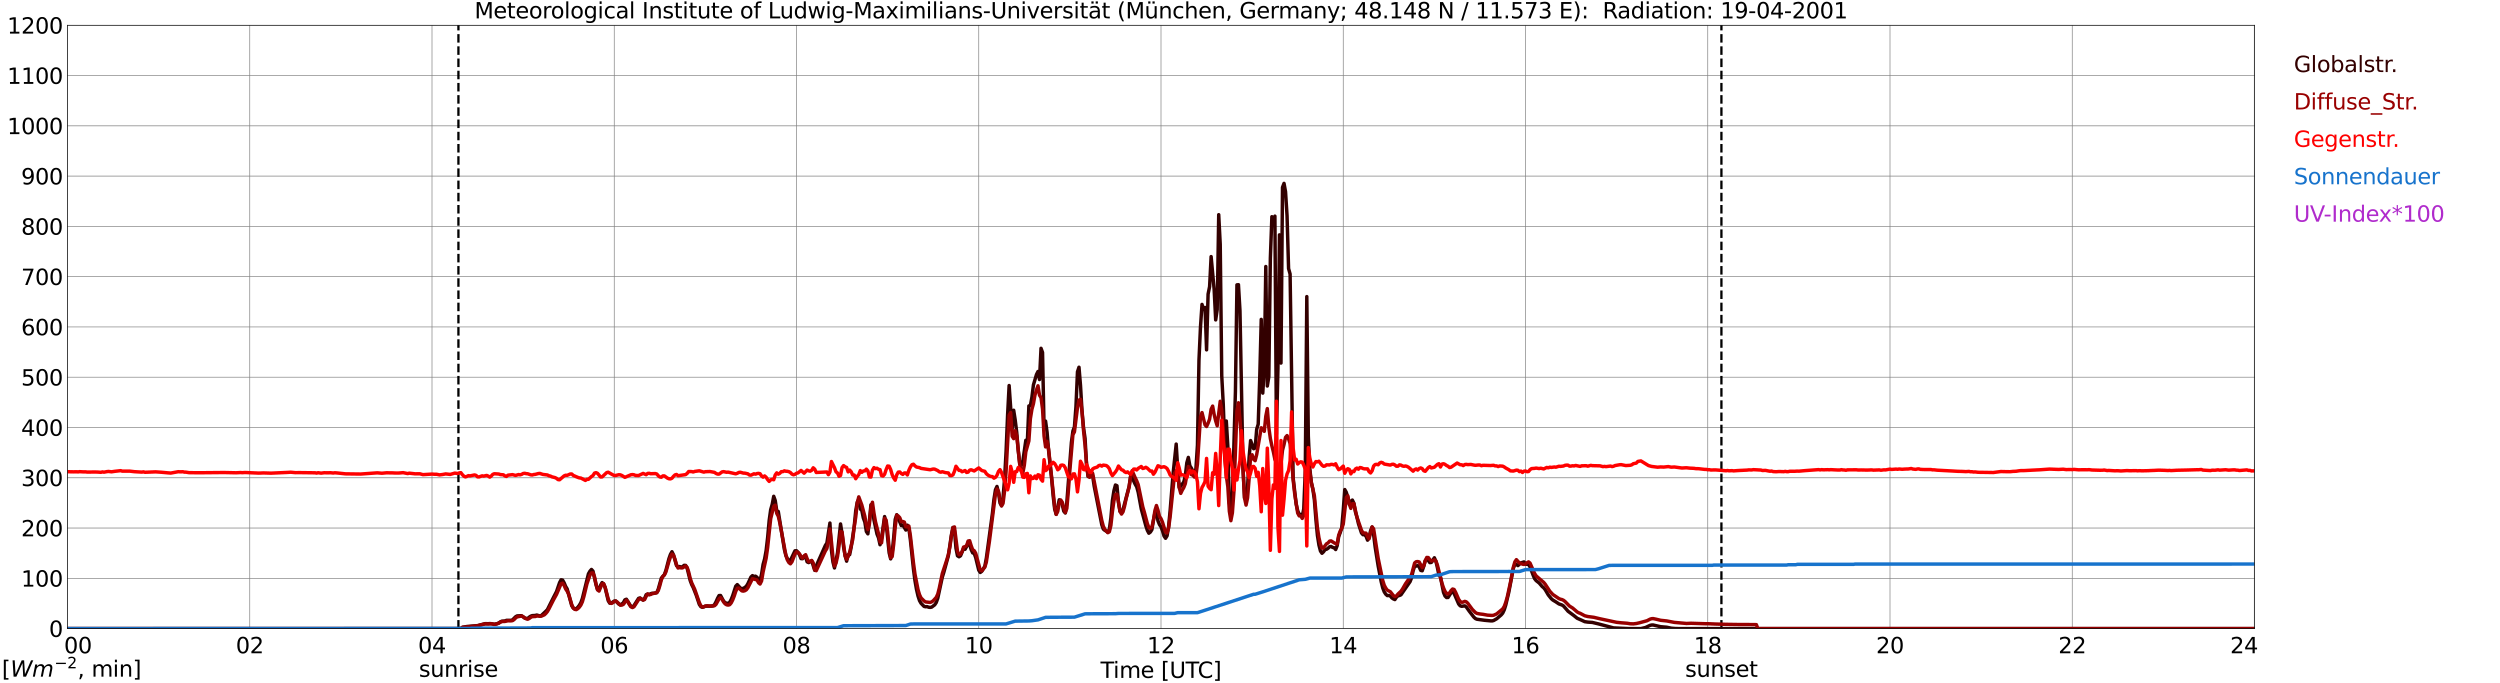 <?xml version="1.0" encoding="utf-8" standalone="no"?>
<!DOCTYPE svg PUBLIC "-//W3C//DTD SVG 1.1//EN"
  "http://www.w3.org/Graphics/SVG/1.1/DTD/svg11.dtd">
<svg xmlns:xlink="http://www.w3.org/1999/xlink" width="1085.4pt" height="296.64pt" viewBox="0 0 1085.4 296.64" xmlns="http://www.w3.org/2000/svg" version="1.1">
 <defs>
  <style type="text/css">*{stroke-linejoin: round; stroke-linecap: butt}</style>
 </defs>
 <g id="figure_1">
  <g id="patch_1">
   <path d="M 0 296.64 
L 1085.4 296.64 
L 1085.4 0 
L 0 0 
z
" style="fill: #ffffff"/>
  </g>
  <g id="axes_1">
   <g id="patch_2">
    <path d="M 29.306 272.909 
L 978.814 272.909 
L 978.814 10.976 
L 29.306 10.976 
z
" style="fill: #ffffff"/>
   </g>
   <g id="patch_3">
    <path d="M 978.814 272.909 
L 978.814 272.909 
L 978.814 10.976 
L 978.814 10.976 
z
" clip-path="url(#pd11d35660f)" style="fill: #d3d3d3; opacity: 0.25; stroke: #d3d3d3; stroke-linejoin: miter"/>
   </g>
   <g id="matplotlib.axis_1">
    <g id="xtick_1">
     <g id="line2d_1">
      <path d="M 29.306 272.909 
L 29.306 10.976 
" clip-path="url(#pd11d35660f)" style="fill: none; stroke: #808080; stroke-width: 0.3; stroke-linecap: square"/>
     </g>
     <g id="line2d_2"/>
     <g id="text_1">
      <!--    00 -->
      <g transform="translate(18.733 283.627) scale(0.095 -0.095)">
       <defs>
        <path id="DejaVuSans-20" transform="scale(0.016)"/>
        <path id="DejaVuSans-30" d="M 2034 4250 
Q 1547 4250 1301 3770 
Q 1056 3291 1056 2328 
Q 1056 1369 1301 889 
Q 1547 409 2034 409 
Q 2525 409 2770 889 
Q 3016 1369 3016 2328 
Q 3016 3291 2770 3770 
Q 2525 4250 2034 4250 
z
M 2034 4750 
Q 2819 4750 3233 4129 
Q 3647 3509 3647 2328 
Q 3647 1150 3233 529 
Q 2819 -91 2034 -91 
Q 1250 -91 836 529 
Q 422 1150 422 2328 
Q 422 3509 836 4129 
Q 1250 4750 2034 4750 
z
" transform="scale(0.016)"/>
       </defs>
       <use xlink:href="#DejaVuSans-20"/>
       <use xlink:href="#DejaVuSans-20" transform="translate(31.787 0)"/>
       <use xlink:href="#DejaVuSans-20" transform="translate(63.574 0)"/>
       <use xlink:href="#DejaVuSans-30" transform="translate(95.361 0)"/>
       <use xlink:href="#DejaVuSans-30" transform="translate(158.984 0)"/>
      </g>
     </g>
    </g>
    <g id="xtick_2">
     <g id="line2d_3">
      <path d="M 108.431 272.909 
L 108.431 10.976 
" clip-path="url(#pd11d35660f)" style="fill: none; stroke: #808080; stroke-width: 0.3; stroke-linecap: square"/>
     </g>
     <g id="line2d_4"/>
     <g id="text_2">
      <!-- 02 -->
      <g transform="translate(102.387 283.627) scale(0.095 -0.095)">
       <defs>
        <path id="DejaVuSans-32" d="M 1228 531 
L 3431 531 
L 3431 0 
L 469 0 
L 469 531 
Q 828 903 1448 1529 
Q 2069 2156 2228 2338 
Q 2531 2678 2651 2914 
Q 2772 3150 2772 3378 
Q 2772 3750 2511 3984 
Q 2250 4219 1831 4219 
Q 1534 4219 1204 4116 
Q 875 4013 500 3803 
L 500 4441 
Q 881 4594 1212 4672 
Q 1544 4750 1819 4750 
Q 2544 4750 2975 4387 
Q 3406 4025 3406 3419 
Q 3406 3131 3298 2873 
Q 3191 2616 2906 2266 
Q 2828 2175 2409 1742 
Q 1991 1309 1228 531 
z
" transform="scale(0.016)"/>
       </defs>
       <use xlink:href="#DejaVuSans-30"/>
       <use xlink:href="#DejaVuSans-32" transform="translate(63.623 0)"/>
      </g>
     </g>
    </g>
    <g id="xtick_3">
     <g id="line2d_5">
      <path d="M 187.557 272.909 
L 187.557 10.976 
" clip-path="url(#pd11d35660f)" style="fill: none; stroke: #808080; stroke-width: 0.3; stroke-linecap: square"/>
     </g>
     <g id="line2d_6"/>
     <g id="text_3">
      <!-- 04 -->
      <g transform="translate(181.513 283.627) scale(0.095 -0.095)">
       <defs>
        <path id="DejaVuSans-34" d="M 2419 4116 
L 825 1625 
L 2419 1625 
L 2419 4116 
z
M 2253 4666 
L 3047 4666 
L 3047 1625 
L 3713 1625 
L 3713 1100 
L 3047 1100 
L 3047 0 
L 2419 0 
L 2419 1100 
L 313 1100 
L 313 1709 
L 2253 4666 
z
" transform="scale(0.016)"/>
       </defs>
       <use xlink:href="#DejaVuSans-30"/>
       <use xlink:href="#DejaVuSans-34" transform="translate(63.623 0)"/>
      </g>
     </g>
    </g>
    <g id="xtick_4">
     <g id="line2d_7">
      <path d="M 266.683 272.909 
L 266.683 10.976 
" clip-path="url(#pd11d35660f)" style="fill: none; stroke: #808080; stroke-width: 0.3; stroke-linecap: square"/>
     </g>
     <g id="line2d_8"/>
     <g id="text_4">
      <!-- 06 -->
      <g transform="translate(260.638 283.627) scale(0.095 -0.095)">
       <defs>
        <path id="DejaVuSans-36" d="M 2113 2584 
Q 1688 2584 1439 2293 
Q 1191 2003 1191 1497 
Q 1191 994 1439 701 
Q 1688 409 2113 409 
Q 2538 409 2786 701 
Q 3034 994 3034 1497 
Q 3034 2003 2786 2293 
Q 2538 2584 2113 2584 
z
M 3366 4563 
L 3366 3988 
Q 3128 4100 2886 4159 
Q 2644 4219 2406 4219 
Q 1781 4219 1451 3797 
Q 1122 3375 1075 2522 
Q 1259 2794 1537 2939 
Q 1816 3084 2150 3084 
Q 2853 3084 3261 2657 
Q 3669 2231 3669 1497 
Q 3669 778 3244 343 
Q 2819 -91 2113 -91 
Q 1303 -91 875 529 
Q 447 1150 447 2328 
Q 447 3434 972 4092 
Q 1497 4750 2381 4750 
Q 2619 4750 2861 4703 
Q 3103 4656 3366 4563 
z
" transform="scale(0.016)"/>
       </defs>
       <use xlink:href="#DejaVuSans-30"/>
       <use xlink:href="#DejaVuSans-36" transform="translate(63.623 0)"/>
      </g>
     </g>
    </g>
    <g id="xtick_5">
     <g id="line2d_9">
      <path d="M 345.808 272.909 
L 345.808 10.976 
" clip-path="url(#pd11d35660f)" style="fill: none; stroke: #808080; stroke-width: 0.3; stroke-linecap: square"/>
     </g>
     <g id="line2d_10"/>
     <g id="text_5">
      <!-- 08 -->
      <g transform="translate(339.764 283.627) scale(0.095 -0.095)">
       <defs>
        <path id="DejaVuSans-38" d="M 2034 2216 
Q 1584 2216 1326 1975 
Q 1069 1734 1069 1313 
Q 1069 891 1326 650 
Q 1584 409 2034 409 
Q 2484 409 2743 651 
Q 3003 894 3003 1313 
Q 3003 1734 2745 1975 
Q 2488 2216 2034 2216 
z
M 1403 2484 
Q 997 2584 770 2862 
Q 544 3141 544 3541 
Q 544 4100 942 4425 
Q 1341 4750 2034 4750 
Q 2731 4750 3128 4425 
Q 3525 4100 3525 3541 
Q 3525 3141 3298 2862 
Q 3072 2584 2669 2484 
Q 3125 2378 3379 2068 
Q 3634 1759 3634 1313 
Q 3634 634 3220 271 
Q 2806 -91 2034 -91 
Q 1263 -91 848 271 
Q 434 634 434 1313 
Q 434 1759 690 2068 
Q 947 2378 1403 2484 
z
M 1172 3481 
Q 1172 3119 1398 2916 
Q 1625 2713 2034 2713 
Q 2441 2713 2670 2916 
Q 2900 3119 2900 3481 
Q 2900 3844 2670 4047 
Q 2441 4250 2034 4250 
Q 1625 4250 1398 4047 
Q 1172 3844 1172 3481 
z
" transform="scale(0.016)"/>
       </defs>
       <use xlink:href="#DejaVuSans-30"/>
       <use xlink:href="#DejaVuSans-38" transform="translate(63.623 0)"/>
      </g>
     </g>
    </g>
    <g id="xtick_6">
     <g id="line2d_11">
      <path d="M 424.934 272.909 
L 424.934 10.976 
" clip-path="url(#pd11d35660f)" style="fill: none; stroke: #808080; stroke-width: 0.3; stroke-linecap: square"/>
     </g>
     <g id="line2d_12"/>
     <g id="text_6">
      <!-- 10 -->
      <g transform="translate(418.89 283.627) scale(0.095 -0.095)">
       <defs>
        <path id="DejaVuSans-31" d="M 794 531 
L 1825 531 
L 1825 4091 
L 703 3866 
L 703 4441 
L 1819 4666 
L 2450 4666 
L 2450 531 
L 3481 531 
L 3481 0 
L 794 0 
L 794 531 
z
" transform="scale(0.016)"/>
       </defs>
       <use xlink:href="#DejaVuSans-31"/>
       <use xlink:href="#DejaVuSans-30" transform="translate(63.623 0)"/>
      </g>
     </g>
    </g>
    <g id="xtick_7">
     <g id="line2d_13">
      <path d="M 504.06 272.909 
L 504.06 10.976 
" clip-path="url(#pd11d35660f)" style="fill: none; stroke: #808080; stroke-width: 0.3; stroke-linecap: square"/>
     </g>
     <g id="line2d_14"/>
     <g id="text_7">
      <!-- 12 -->
      <g transform="translate(498.015 283.627) scale(0.095 -0.095)">
       <use xlink:href="#DejaVuSans-31"/>
       <use xlink:href="#DejaVuSans-32" transform="translate(63.623 0)"/>
      </g>
     </g>
    </g>
    <g id="xtick_8">
     <g id="line2d_15">
      <path d="M 583.185 272.909 
L 583.185 10.976 
" clip-path="url(#pd11d35660f)" style="fill: none; stroke: #808080; stroke-width: 0.3; stroke-linecap: square"/>
     </g>
     <g id="line2d_16"/>
     <g id="text_8">
      <!-- 14 -->
      <g transform="translate(577.141 283.627) scale(0.095 -0.095)">
       <use xlink:href="#DejaVuSans-31"/>
       <use xlink:href="#DejaVuSans-34" transform="translate(63.623 0)"/>
      </g>
     </g>
    </g>
    <g id="xtick_9">
     <g id="line2d_17">
      <path d="M 662.311 272.909 
L 662.311 10.976 
" clip-path="url(#pd11d35660f)" style="fill: none; stroke: #808080; stroke-width: 0.3; stroke-linecap: square"/>
     </g>
     <g id="line2d_18"/>
     <g id="text_9">
      <!-- 16 -->
      <g transform="translate(656.267 283.627) scale(0.095 -0.095)">
       <use xlink:href="#DejaVuSans-31"/>
       <use xlink:href="#DejaVuSans-36" transform="translate(63.623 0)"/>
      </g>
     </g>
    </g>
    <g id="xtick_10">
     <g id="line2d_19">
      <path d="M 741.437 272.909 
L 741.437 10.976 
" clip-path="url(#pd11d35660f)" style="fill: none; stroke: #808080; stroke-width: 0.3; stroke-linecap: square"/>
     </g>
     <g id="line2d_20"/>
     <g id="text_10">
      <!-- 18 -->
      <g transform="translate(735.392 283.627) scale(0.095 -0.095)">
       <use xlink:href="#DejaVuSans-31"/>
       <use xlink:href="#DejaVuSans-38" transform="translate(63.623 0)"/>
      </g>
     </g>
    </g>
    <g id="xtick_11">
     <g id="line2d_21">
      <path d="M 820.562 272.909 
L 820.562 10.976 
" clip-path="url(#pd11d35660f)" style="fill: none; stroke: #808080; stroke-width: 0.3; stroke-linecap: square"/>
     </g>
     <g id="line2d_22"/>
     <g id="text_11">
      <!-- 20 -->
      <g transform="translate(814.518 283.627) scale(0.095 -0.095)">
       <use xlink:href="#DejaVuSans-32"/>
       <use xlink:href="#DejaVuSans-30" transform="translate(63.623 0)"/>
      </g>
     </g>
    </g>
    <g id="xtick_12">
     <g id="line2d_23">
      <path d="M 899.688 272.909 
L 899.688 10.976 
" clip-path="url(#pd11d35660f)" style="fill: none; stroke: #808080; stroke-width: 0.3; stroke-linecap: square"/>
     </g>
     <g id="line2d_24"/>
     <g id="text_12">
      <!-- 22 -->
      <g transform="translate(893.644 283.627) scale(0.095 -0.095)">
       <use xlink:href="#DejaVuSans-32"/>
       <use xlink:href="#DejaVuSans-32" transform="translate(63.623 0)"/>
      </g>
     </g>
    </g>
    <g id="xtick_13">
     <g id="line2d_25">
      <path d="M 978.814 272.909 
L 978.814 10.976 
" clip-path="url(#pd11d35660f)" style="fill: none; stroke: #808080; stroke-width: 0.3; stroke-linecap: square"/>
     </g>
     <g id="line2d_26"/>
     <g id="text_13">
      <!-- 24    -->
      <g transform="translate(968.241 283.627) scale(0.095 -0.095)">
       <use xlink:href="#DejaVuSans-32"/>
       <use xlink:href="#DejaVuSans-34" transform="translate(63.623 0)"/>
       <use xlink:href="#DejaVuSans-20" transform="translate(127.246 0)"/>
       <use xlink:href="#DejaVuSans-20" transform="translate(159.033 0)"/>
       <use xlink:href="#DejaVuSans-20" transform="translate(190.82 0)"/>
      </g>
     </g>
    </g>
    <g id="text_14">
     <!-- Time [UTC] -->
     <g transform="translate(477.806 294.322) scale(0.095 -0.095)">
      <defs>
       <path id="DejaVuSans-54" d="M -19 4666 
L 3928 4666 
L 3928 4134 
L 2272 4134 
L 2272 0 
L 1638 0 
L 1638 4134 
L -19 4134 
L -19 4666 
z
" transform="scale(0.016)"/>
       <path id="DejaVuSans-69" d="M 603 3500 
L 1178 3500 
L 1178 0 
L 603 0 
L 603 3500 
z
M 603 4863 
L 1178 4863 
L 1178 4134 
L 603 4134 
L 603 4863 
z
" transform="scale(0.016)"/>
       <path id="DejaVuSans-6d" d="M 3328 2828 
Q 3544 3216 3844 3400 
Q 4144 3584 4550 3584 
Q 5097 3584 5394 3201 
Q 5691 2819 5691 2113 
L 5691 0 
L 5113 0 
L 5113 2094 
Q 5113 2597 4934 2840 
Q 4756 3084 4391 3084 
Q 3944 3084 3684 2787 
Q 3425 2491 3425 1978 
L 3425 0 
L 2847 0 
L 2847 2094 
Q 2847 2600 2669 2842 
Q 2491 3084 2119 3084 
Q 1678 3084 1418 2786 
Q 1159 2488 1159 1978 
L 1159 0 
L 581 0 
L 581 3500 
L 1159 3500 
L 1159 2956 
Q 1356 3278 1631 3431 
Q 1906 3584 2284 3584 
Q 2666 3584 2933 3390 
Q 3200 3197 3328 2828 
z
" transform="scale(0.016)"/>
       <path id="DejaVuSans-65" d="M 3597 1894 
L 3597 1613 
L 953 1613 
Q 991 1019 1311 708 
Q 1631 397 2203 397 
Q 2534 397 2845 478 
Q 3156 559 3463 722 
L 3463 178 
Q 3153 47 2828 -22 
Q 2503 -91 2169 -91 
Q 1331 -91 842 396 
Q 353 884 353 1716 
Q 353 2575 817 3079 
Q 1281 3584 2069 3584 
Q 2775 3584 3186 3129 
Q 3597 2675 3597 1894 
z
M 3022 2063 
Q 3016 2534 2758 2815 
Q 2500 3097 2075 3097 
Q 1594 3097 1305 2825 
Q 1016 2553 972 2059 
L 3022 2063 
z
" transform="scale(0.016)"/>
       <path id="DejaVuSans-5b" d="M 550 4863 
L 1875 4863 
L 1875 4416 
L 1125 4416 
L 1125 -397 
L 1875 -397 
L 1875 -844 
L 550 -844 
L 550 4863 
z
" transform="scale(0.016)"/>
       <path id="DejaVuSans-55" d="M 556 4666 
L 1191 4666 
L 1191 1831 
Q 1191 1081 1462 751 
Q 1734 422 2344 422 
Q 2950 422 3222 751 
Q 3494 1081 3494 1831 
L 3494 4666 
L 4128 4666 
L 4128 1753 
Q 4128 841 3676 375 
Q 3225 -91 2344 -91 
Q 1459 -91 1007 375 
Q 556 841 556 1753 
L 556 4666 
z
" transform="scale(0.016)"/>
       <path id="DejaVuSans-43" d="M 4122 4306 
L 4122 3641 
Q 3803 3938 3442 4084 
Q 3081 4231 2675 4231 
Q 1875 4231 1450 3742 
Q 1025 3253 1025 2328 
Q 1025 1406 1450 917 
Q 1875 428 2675 428 
Q 3081 428 3442 575 
Q 3803 722 4122 1019 
L 4122 359 
Q 3791 134 3420 21 
Q 3050 -91 2638 -91 
Q 1578 -91 968 557 
Q 359 1206 359 2328 
Q 359 3453 968 4101 
Q 1578 4750 2638 4750 
Q 3056 4750 3426 4639 
Q 3797 4528 4122 4306 
z
" transform="scale(0.016)"/>
       <path id="DejaVuSans-5d" d="M 1947 4863 
L 1947 -844 
L 622 -844 
L 622 -397 
L 1369 -397 
L 1369 4416 
L 622 4416 
L 622 4863 
L 1947 4863 
z
" transform="scale(0.016)"/>
      </defs>
      <use xlink:href="#DejaVuSans-54"/>
      <use xlink:href="#DejaVuSans-69" transform="translate(57.959 0)"/>
      <use xlink:href="#DejaVuSans-6d" transform="translate(85.742 0)"/>
      <use xlink:href="#DejaVuSans-65" transform="translate(183.154 0)"/>
      <use xlink:href="#DejaVuSans-20" transform="translate(244.678 0)"/>
      <use xlink:href="#DejaVuSans-5b" transform="translate(276.465 0)"/>
      <use xlink:href="#DejaVuSans-55" transform="translate(315.479 0)"/>
      <use xlink:href="#DejaVuSans-54" transform="translate(388.672 0)"/>
      <use xlink:href="#DejaVuSans-43" transform="translate(443.881 0)"/>
      <use xlink:href="#DejaVuSans-5d" transform="translate(513.705 0)"/>
     </g>
    </g>
   </g>
   <g id="matplotlib.axis_2">
    <g id="ytick_1">
     <g id="line2d_27">
      <path d="M 29.306 272.909 
L 978.814 272.909 
" clip-path="url(#pd11d35660f)" style="fill: none; stroke: #808080; stroke-width: 0.3; stroke-linecap: square"/>
     </g>
     <g id="line2d_28"/>
     <g id="text_15">
      <!-- 0 -->
      <g transform="translate(21.261 276.518) scale(0.095 -0.095)">
       <use xlink:href="#DejaVuSans-30"/>
      </g>
     </g>
    </g>
    <g id="ytick_2">
     <g id="line2d_29">
      <path d="M 29.306 251.081 
L 978.814 251.081 
" clip-path="url(#pd11d35660f)" style="fill: none; stroke: #808080; stroke-width: 0.3; stroke-linecap: square"/>
     </g>
     <g id="line2d_30"/>
     <g id="text_16">
      <!-- 100 -->
      <g transform="translate(9.173 254.69) scale(0.095 -0.095)">
       <use xlink:href="#DejaVuSans-31"/>
       <use xlink:href="#DejaVuSans-30" transform="translate(63.623 0)"/>
       <use xlink:href="#DejaVuSans-30" transform="translate(127.246 0)"/>
      </g>
     </g>
    </g>
    <g id="ytick_3">
     <g id="line2d_31">
      <path d="M 29.306 229.253 
L 978.814 229.253 
" clip-path="url(#pd11d35660f)" style="fill: none; stroke: #808080; stroke-width: 0.3; stroke-linecap: square"/>
     </g>
     <g id="line2d_32"/>
     <g id="text_17">
      <!-- 200 -->
      <g transform="translate(9.173 232.863) scale(0.095 -0.095)">
       <use xlink:href="#DejaVuSans-32"/>
       <use xlink:href="#DejaVuSans-30" transform="translate(63.623 0)"/>
       <use xlink:href="#DejaVuSans-30" transform="translate(127.246 0)"/>
      </g>
     </g>
    </g>
    <g id="ytick_4">
     <g id="line2d_33">
      <path d="M 29.306 207.426 
L 978.814 207.426 
" clip-path="url(#pd11d35660f)" style="fill: none; stroke: #808080; stroke-width: 0.3; stroke-linecap: square"/>
     </g>
     <g id="line2d_34"/>
     <g id="text_18">
      <!-- 300 -->
      <g transform="translate(9.173 211.035) scale(0.095 -0.095)">
       <defs>
        <path id="DejaVuSans-33" d="M 2597 2516 
Q 3050 2419 3304 2112 
Q 3559 1806 3559 1356 
Q 3559 666 3084 287 
Q 2609 -91 1734 -91 
Q 1441 -91 1130 -33 
Q 819 25 488 141 
L 488 750 
Q 750 597 1062 519 
Q 1375 441 1716 441 
Q 2309 441 2620 675 
Q 2931 909 2931 1356 
Q 2931 1769 2642 2001 
Q 2353 2234 1838 2234 
L 1294 2234 
L 1294 2753 
L 1863 2753 
Q 2328 2753 2575 2939 
Q 2822 3125 2822 3475 
Q 2822 3834 2567 4026 
Q 2313 4219 1838 4219 
Q 1578 4219 1281 4162 
Q 984 4106 628 3988 
L 628 4550 
Q 988 4650 1302 4700 
Q 1616 4750 1894 4750 
Q 2613 4750 3031 4423 
Q 3450 4097 3450 3541 
Q 3450 3153 3228 2886 
Q 3006 2619 2597 2516 
z
" transform="scale(0.016)"/>
       </defs>
       <use xlink:href="#DejaVuSans-33"/>
       <use xlink:href="#DejaVuSans-30" transform="translate(63.623 0)"/>
       <use xlink:href="#DejaVuSans-30" transform="translate(127.246 0)"/>
      </g>
     </g>
    </g>
    <g id="ytick_5">
     <g id="line2d_35">
      <path d="M 29.306 185.598 
L 978.814 185.598 
" clip-path="url(#pd11d35660f)" style="fill: none; stroke: #808080; stroke-width: 0.3; stroke-linecap: square"/>
     </g>
     <g id="line2d_36"/>
     <g id="text_19">
      <!-- 400 -->
      <g transform="translate(9.173 189.207) scale(0.095 -0.095)">
       <use xlink:href="#DejaVuSans-34"/>
       <use xlink:href="#DejaVuSans-30" transform="translate(63.623 0)"/>
       <use xlink:href="#DejaVuSans-30" transform="translate(127.246 0)"/>
      </g>
     </g>
    </g>
    <g id="ytick_6">
     <g id="line2d_37">
      <path d="M 29.306 163.77 
L 978.814 163.77 
" clip-path="url(#pd11d35660f)" style="fill: none; stroke: #808080; stroke-width: 0.3; stroke-linecap: square"/>
     </g>
     <g id="line2d_38"/>
     <g id="text_20">
      <!-- 500 -->
      <g transform="translate(9.173 167.379) scale(0.095 -0.095)">
       <defs>
        <path id="DejaVuSans-35" d="M 691 4666 
L 3169 4666 
L 3169 4134 
L 1269 4134 
L 1269 2991 
Q 1406 3038 1543 3061 
Q 1681 3084 1819 3084 
Q 2600 3084 3056 2656 
Q 3513 2228 3513 1497 
Q 3513 744 3044 326 
Q 2575 -91 1722 -91 
Q 1428 -91 1123 -41 
Q 819 9 494 109 
L 494 744 
Q 775 591 1075 516 
Q 1375 441 1709 441 
Q 2250 441 2565 725 
Q 2881 1009 2881 1497 
Q 2881 1984 2565 2268 
Q 2250 2553 1709 2553 
Q 1456 2553 1204 2497 
Q 953 2441 691 2322 
L 691 4666 
z
" transform="scale(0.016)"/>
       </defs>
       <use xlink:href="#DejaVuSans-35"/>
       <use xlink:href="#DejaVuSans-30" transform="translate(63.623 0)"/>
       <use xlink:href="#DejaVuSans-30" transform="translate(127.246 0)"/>
      </g>
     </g>
    </g>
    <g id="ytick_7">
     <g id="line2d_39">
      <path d="M 29.306 141.942 
L 978.814 141.942 
" clip-path="url(#pd11d35660f)" style="fill: none; stroke: #808080; stroke-width: 0.3; stroke-linecap: square"/>
     </g>
     <g id="line2d_40"/>
     <g id="text_21">
      <!-- 600 -->
      <g transform="translate(9.173 145.551) scale(0.095 -0.095)">
       <use xlink:href="#DejaVuSans-36"/>
       <use xlink:href="#DejaVuSans-30" transform="translate(63.623 0)"/>
       <use xlink:href="#DejaVuSans-30" transform="translate(127.246 0)"/>
      </g>
     </g>
    </g>
    <g id="ytick_8">
     <g id="line2d_41">
      <path d="M 29.306 120.114 
L 978.814 120.114 
" clip-path="url(#pd11d35660f)" style="fill: none; stroke: #808080; stroke-width: 0.3; stroke-linecap: square"/>
     </g>
     <g id="line2d_42"/>
     <g id="text_22">
      <!-- 700 -->
      <g transform="translate(9.173 123.724) scale(0.095 -0.095)">
       <defs>
        <path id="DejaVuSans-37" d="M 525 4666 
L 3525 4666 
L 3525 4397 
L 1831 0 
L 1172 0 
L 2766 4134 
L 525 4134 
L 525 4666 
z
" transform="scale(0.016)"/>
       </defs>
       <use xlink:href="#DejaVuSans-37"/>
       <use xlink:href="#DejaVuSans-30" transform="translate(63.623 0)"/>
       <use xlink:href="#DejaVuSans-30" transform="translate(127.246 0)"/>
      </g>
     </g>
    </g>
    <g id="ytick_9">
     <g id="line2d_43">
      <path d="M 29.306 98.287 
L 978.814 98.287 
" clip-path="url(#pd11d35660f)" style="fill: none; stroke: #808080; stroke-width: 0.3; stroke-linecap: square"/>
     </g>
     <g id="line2d_44"/>
     <g id="text_23">
      <!-- 800 -->
      <g transform="translate(9.173 101.896) scale(0.095 -0.095)">
       <use xlink:href="#DejaVuSans-38"/>
       <use xlink:href="#DejaVuSans-30" transform="translate(63.623 0)"/>
       <use xlink:href="#DejaVuSans-30" transform="translate(127.246 0)"/>
      </g>
     </g>
    </g>
    <g id="ytick_10">
     <g id="line2d_45">
      <path d="M 29.306 76.459 
L 978.814 76.459 
" clip-path="url(#pd11d35660f)" style="fill: none; stroke: #808080; stroke-width: 0.3; stroke-linecap: square"/>
     </g>
     <g id="line2d_46"/>
     <g id="text_24">
      <!-- 900 -->
      <g transform="translate(9.173 80.068) scale(0.095 -0.095)">
       <defs>
        <path id="DejaVuSans-39" d="M 703 97 
L 703 672 
Q 941 559 1184 500 
Q 1428 441 1663 441 
Q 2288 441 2617 861 
Q 2947 1281 2994 2138 
Q 2813 1869 2534 1725 
Q 2256 1581 1919 1581 
Q 1219 1581 811 2004 
Q 403 2428 403 3163 
Q 403 3881 828 4315 
Q 1253 4750 1959 4750 
Q 2769 4750 3195 4129 
Q 3622 3509 3622 2328 
Q 3622 1225 3098 567 
Q 2575 -91 1691 -91 
Q 1453 -91 1209 -44 
Q 966 3 703 97 
z
M 1959 2075 
Q 2384 2075 2632 2365 
Q 2881 2656 2881 3163 
Q 2881 3666 2632 3958 
Q 2384 4250 1959 4250 
Q 1534 4250 1286 3958 
Q 1038 3666 1038 3163 
Q 1038 2656 1286 2365 
Q 1534 2075 1959 2075 
z
" transform="scale(0.016)"/>
       </defs>
       <use xlink:href="#DejaVuSans-39"/>
       <use xlink:href="#DejaVuSans-30" transform="translate(63.623 0)"/>
       <use xlink:href="#DejaVuSans-30" transform="translate(127.246 0)"/>
      </g>
     </g>
    </g>
    <g id="ytick_11">
     <g id="line2d_47">
      <path d="M 29.306 54.631 
L 978.814 54.631 
" clip-path="url(#pd11d35660f)" style="fill: none; stroke: #808080; stroke-width: 0.3; stroke-linecap: square"/>
     </g>
     <g id="line2d_48"/>
     <g id="text_25">
      <!-- 1000 -->
      <g transform="translate(3.128 58.24) scale(0.095 -0.095)">
       <use xlink:href="#DejaVuSans-31"/>
       <use xlink:href="#DejaVuSans-30" transform="translate(63.623 0)"/>
       <use xlink:href="#DejaVuSans-30" transform="translate(127.246 0)"/>
       <use xlink:href="#DejaVuSans-30" transform="translate(190.869 0)"/>
      </g>
     </g>
    </g>
    <g id="ytick_12">
     <g id="line2d_49">
      <path d="M 29.306 32.803 
L 978.814 32.803 
" clip-path="url(#pd11d35660f)" style="fill: none; stroke: #808080; stroke-width: 0.3; stroke-linecap: square"/>
     </g>
     <g id="line2d_50"/>
     <g id="text_26">
      <!-- 1100 -->
      <g transform="translate(3.128 36.413) scale(0.095 -0.095)">
       <use xlink:href="#DejaVuSans-31"/>
       <use xlink:href="#DejaVuSans-31" transform="translate(63.623 0)"/>
       <use xlink:href="#DejaVuSans-30" transform="translate(127.246 0)"/>
       <use xlink:href="#DejaVuSans-30" transform="translate(190.869 0)"/>
      </g>
     </g>
    </g>
    <g id="ytick_13">
     <g id="line2d_51">
      <path d="M 29.306 10.976 
L 978.814 10.976 
" clip-path="url(#pd11d35660f)" style="fill: none; stroke: #808080; stroke-width: 0.3; stroke-linecap: square"/>
     </g>
     <g id="line2d_52"/>
     <g id="text_27">
      <!-- 1200 -->
      <g transform="translate(3.128 14.585) scale(0.095 -0.095)">
       <use xlink:href="#DejaVuSans-31"/>
       <use xlink:href="#DejaVuSans-32" transform="translate(63.623 0)"/>
       <use xlink:href="#DejaVuSans-30" transform="translate(127.246 0)"/>
       <use xlink:href="#DejaVuSans-30" transform="translate(190.869 0)"/>
      </g>
     </g>
    </g>
   </g>
   <g id="line2d_53">
    <path d="M 199.03 272.909 
L 199.03 10.976 
" clip-path="url(#pd11d35660f)" style="fill: none; stroke-dasharray: 3.7,1.6; stroke-dashoffset: 0; stroke: #000000"/>
   </g>
   <g id="line2d_54">
    <path d="M 747.371 272.909 
L 747.371 10.976 
" clip-path="url(#pd11d35660f)" style="fill: none; stroke-dasharray: 3.7,1.6; stroke-dashoffset: 0; stroke: #000000"/>
   </g>
   <g id="line2d_55">
    <path d="M 29.306 272.909 
L 200.085 272.909 
L 200.745 272.361 
L 202.723 272.005 
L 207.339 271.621 
L 210.635 270.765 
L 211.954 270.789 
L 212.614 270.724 
L 213.273 270.776 
L 214.592 271.043 
L 215.91 270.752 
L 216.57 270.46 
L 217.229 269.986 
L 217.889 269.7 
L 219.207 269.606 
L 219.867 269.331 
L 221.845 269.327 
L 222.504 269.135 
L 223.823 267.808 
L 224.482 267.408 
L 225.801 267.338 
L 226.461 267.338 
L 227.779 268.31 
L 228.439 268.495 
L 229.098 268.532 
L 229.757 267.956 
L 230.417 267.528 
L 231.076 267.282 
L 232.395 267.199 
L 233.054 267.02 
L 234.373 267.43 
L 235.033 267.231 
L 237.011 265.356 
L 237.67 264.664 
L 238.989 262.008 
L 240.308 259.378 
L 241.626 256.828 
L 242.945 252.965 
L 243.604 251.721 
L 244.264 251.854 
L 244.923 253.032 
L 245.583 254.606 
L 246.242 255.7 
L 248.22 262.96 
L 248.88 263.988 
L 249.539 264.372 
L 250.198 264.25 
L 250.858 263.656 
L 251.517 262.805 
L 252.176 261.674 
L 252.836 259.849 
L 255.473 249.151 
L 256.133 247.984 
L 256.792 247.237 
L 257.451 247.96 
L 258.77 253.86 
L 259.43 255.988 
L 260.089 255.826 
L 260.748 254.076 
L 261.408 252.947 
L 262.067 253.506 
L 262.726 255.104 
L 264.045 260.751 
L 264.705 261.86 
L 265.364 261.892 
L 266.683 260.938 
L 267.342 260.938 
L 268.661 262.294 
L 269.32 262.549 
L 269.98 262.222 
L 270.639 261.678 
L 271.298 260.439 
L 271.958 260.161 
L 273.936 263.318 
L 274.595 263.466 
L 275.255 262.918 
L 277.233 259.79 
L 277.892 259.596 
L 278.552 260.174 
L 279.211 260.528 
L 279.87 259.814 
L 280.53 258.203 
L 281.189 257.92 
L 281.849 258.166 
L 282.508 257.763 
L 283.167 257.553 
L 283.827 257.586 
L 285.145 257.315 
L 285.805 255.711 
L 287.124 251.013 
L 288.442 249.488 
L 289.102 247.663 
L 290.42 242.57 
L 291.08 240.702 
L 291.739 239.536 
L 292.399 240.896 
L 293.717 245.543 
L 294.377 246.144 
L 295.036 245.973 
L 295.696 246.179 
L 296.355 246.05 
L 297.014 245.447 
L 297.674 245.48 
L 298.333 246.731 
L 299.652 252.046 
L 300.311 253.805 
L 300.971 255.1 
L 302.289 258.457 
L 303.608 262.388 
L 304.267 263.377 
L 304.927 263.671 
L 306.246 263.182 
L 308.883 263.139 
L 309.543 263.04 
L 310.202 262.512 
L 310.861 261.305 
L 311.521 259.795 
L 312.18 258.575 
L 312.839 258.535 
L 314.158 260.982 
L 314.818 261.648 
L 315.477 261.886 
L 316.136 261.96 
L 316.796 261.504 
L 317.455 260.277 
L 318.114 258.585 
L 319.433 254.491 
L 320.093 253.816 
L 321.411 255.272 
L 322.071 255.593 
L 322.73 255.427 
L 323.39 255.06 
L 324.049 254.495 
L 324.708 253.419 
L 326.027 250.533 
L 326.686 249.92 
L 327.346 250.28 
L 328.005 250.151 
L 328.665 250.623 
L 329.324 251.766 
L 329.983 251.838 
L 330.643 249.309 
L 331.302 245.057 
L 331.961 242.68 
L 332.621 239.036 
L 333.28 233.335 
L 333.94 226.014 
L 334.599 221.28 
L 335.258 218.977 
L 335.918 215.476 
L 336.577 217.322 
L 337.236 221.803 
L 337.896 222.057 
L 340.533 238.493 
L 341.193 241.163 
L 341.852 242.577 
L 342.512 243.306 
L 343.171 243.286 
L 345.149 239.141 
L 345.808 239.102 
L 346.468 239.781 
L 347.127 240.905 
L 347.787 242.529 
L 348.446 242.568 
L 349.105 241.501 
L 349.765 241.872 
L 350.424 243.935 
L 351.083 244.255 
L 352.402 243.489 
L 353.721 247.626 
L 354.38 245.681 
L 358.337 236.801 
L 358.996 235.789 
L 360.315 227.081 
L 360.974 238.901 
L 361.634 244.02 
L 362.293 246.585 
L 363.612 240.06 
L 364.93 227.483 
L 365.59 231.687 
L 366.249 237.48 
L 366.909 241.204 
L 367.568 243.638 
L 368.227 240.881 
L 368.887 240.809 
L 369.546 237.548 
L 370.865 228.544 
L 371.524 221.738 
L 372.184 218.012 
L 372.843 216.783 
L 373.502 220.985 
L 374.162 221.592 
L 374.821 224.894 
L 375.481 226.665 
L 376.14 230.777 
L 376.799 231.768 
L 377.459 226.204 
L 378.118 219.149 
L 378.777 220.544 
L 379.437 225.759 
L 380.756 231.868 
L 381.415 233.49 
L 382.074 236.504 
L 382.734 233.625 
L 384.053 224.281 
L 384.712 226.961 
L 386.031 240.008 
L 386.69 242.645 
L 387.349 239.862 
L 388.009 233.307 
L 388.668 225.505 
L 389.328 223.475 
L 389.987 225.423 
L 390.646 226.573 
L 391.306 228.186 
L 391.965 227.931 
L 393.284 230.124 
L 393.943 228.018 
L 394.603 229.5 
L 395.262 234.527 
L 396.581 247.063 
L 397.24 252.092 
L 397.899 255.87 
L 398.559 258.747 
L 399.218 260.773 
L 399.878 261.925 
L 401.196 263.285 
L 401.856 263.422 
L 402.515 263.366 
L 403.175 263.634 
L 403.834 263.704 
L 404.493 263.593 
L 405.812 262.597 
L 406.471 261.6 
L 407.131 259.775 
L 409.109 250.583 
L 409.768 248.479 
L 411.746 241.243 
L 413.065 232.22 
L 413.725 229 
L 414.384 230.286 
L 415.043 238.013 
L 415.703 241.298 
L 416.362 241.732 
L 417.022 241.311 
L 418.34 238.1 
L 419 238.478 
L 419.659 237.258 
L 420.318 235.537 
L 420.978 236.428 
L 421.637 238.62 
L 422.297 240.049 
L 422.956 240.25 
L 423.615 242.103 
L 424.934 247.543 
L 425.593 248.534 
L 426.253 248.036 
L 427.572 245.855 
L 428.231 242.337 
L 430.869 222.86 
L 431.528 216.822 
L 432.187 212.634 
L 432.847 211.2 
L 433.506 213.841 
L 434.165 218.398 
L 434.825 219.57 
L 435.484 215.879 
L 436.144 208.019 
L 436.803 195.922 
L 437.462 180.01 
L 438.122 167.389 
L 439.44 186.272 
L 440.1 178.12 
L 440.759 182.33 
L 441.419 187.691 
L 442.078 195.569 
L 442.737 201.419 
L 443.397 202.121 
L 444.056 200.353 
L 445.375 191.149 
L 446.034 191.712 
L 446.694 176.24 
L 447.353 176.076 
L 448.012 172.447 
L 448.672 167.125 
L 449.991 162.62 
L 450.65 161.29 
L 451.309 164.787 
L 451.969 151.223 
L 452.628 153.022 
L 453.287 185.55 
L 453.947 182.826 
L 454.606 187.741 
L 455.266 195.682 
L 456.584 207.864 
L 457.244 215.39 
L 457.903 221.085 
L 458.563 223.281 
L 459.881 216.993 
L 460.541 217.482 
L 461.2 219.195 
L 461.859 221.956 
L 462.519 222.722 
L 463.178 218.119 
L 464.497 200.585 
L 465.156 192.057 
L 465.816 187.141 
L 466.475 185.338 
L 467.134 176.517 
L 467.794 161.417 
L 468.453 159.439 
L 469.113 167.376 
L 469.772 178.447 
L 470.431 185.724 
L 471.091 190.306 
L 471.75 202.038 
L 472.409 206.88 
L 473.728 204.455 
L 474.388 206.664 
L 475.047 211.062 
L 478.344 227.8 
L 479.003 229.694 
L 479.663 230.253 
L 480.322 230.604 
L 480.981 231.111 
L 481.641 229.758 
L 482.3 224.838 
L 482.96 217.32 
L 483.619 213.061 
L 484.278 210.569 
L 484.938 210.894 
L 485.597 218.145 
L 486.256 222.02 
L 486.916 222.515 
L 487.575 221.24 
L 490.213 211.224 
L 490.872 206.755 
L 491.532 206.541 
L 492.191 208.822 
L 492.85 210.233 
L 493.51 211.361 
L 494.169 213.784 
L 495.488 220.954 
L 497.466 228.271 
L 498.125 230.251 
L 498.785 231.502 
L 499.444 231.01 
L 500.103 229.969 
L 500.763 225.951 
L 501.422 222.655 
L 502.082 222.129 
L 502.741 226.123 
L 503.4 227.743 
L 504.06 228.714 
L 504.719 230.484 
L 505.379 232.715 
L 506.038 233.697 
L 506.697 232.626 
L 507.357 228.612 
L 508.016 221.742 
L 509.335 205.376 
L 510.654 192.805 
L 511.313 203.4 
L 511.972 211.608 
L 512.632 211.117 
L 513.95 209.224 
L 514.61 206.618 
L 515.269 200.925 
L 515.929 198.587 
L 516.588 202.228 
L 517.247 203.237 
L 518.566 205.834 
L 519.226 203.455 
L 519.885 193.233 
L 520.544 156.388 
L 521.204 141.903 
L 521.863 132.166 
L 522.522 134.377 
L 523.182 133.493 
L 523.841 151.891 
L 524.501 127.706 
L 525.16 124.434 
L 525.819 111.412 
L 527.138 125.733 
L 527.797 138.893 
L 528.457 134.39 
L 529.116 93.212 
L 529.776 106.044 
L 530.435 163.196 
L 531.094 175.544 
L 531.754 193.711 
L 532.413 182.784 
L 533.073 193.707 
L 533.732 218.427 
L 534.391 221.142 
L 535.051 216.146 
L 536.369 170.059 
L 537.029 123.675 
L 537.688 123.605 
L 538.348 134.925 
L 539.666 203.348 
L 540.326 216.159 
L 540.985 216.796 
L 541.644 211.555 
L 542.304 198.701 
L 542.963 191.273 
L 544.282 194.822 
L 544.941 194.499 
L 545.601 186.373 
L 546.26 184.179 
L 546.919 164.193 
L 547.579 138.67 
L 548.238 170.672 
L 548.898 160.238 
L 549.557 115.718 
L 550.216 167.59 
L 550.876 163.504 
L 551.535 112.121 
L 552.195 94.085 
L 552.854 96.167 
L 553.513 93.84 
L 554.173 188.475 
L 554.832 159.861 
L 555.491 101.965 
L 556.151 157.623 
L 556.81 81.351 
L 557.47 79.617 
L 558.129 83.25 
L 558.788 93.696 
L 559.448 116.6 
L 560.107 118.975 
L 561.426 207.402 
L 562.745 218.887 
L 563.404 221.725 
L 564.063 223.323 
L 564.723 223.36 
L 565.382 224.357 
L 566.042 220.876 
L 566.701 204.243 
L 567.36 128.778 
L 568.02 189.295 
L 568.679 203.558 
L 569.338 209.573 
L 569.998 212.374 
L 570.657 217.13 
L 571.317 225.647 
L 571.976 232.486 
L 572.635 236.677 
L 573.295 239.244 
L 573.954 240.206 
L 574.613 239.58 
L 575.273 238.654 
L 575.932 238.462 
L 576.592 238.037 
L 577.251 237.378 
L 577.91 237.255 
L 578.57 237.668 
L 579.229 237.812 
L 579.889 238.585 
L 580.548 236.917 
L 581.207 232.986 
L 581.867 231.251 
L 582.526 229.138 
L 583.185 221.537 
L 583.845 212.548 
L 584.504 213.736 
L 585.164 215.932 
L 585.823 218.97 
L 586.482 217.639 
L 587.142 217.11 
L 587.801 218.51 
L 588.46 222.214 
L 589.12 224.493 
L 589.779 227.361 
L 591.098 231.384 
L 591.757 232.15 
L 592.417 232.113 
L 593.076 232.796 
L 593.736 234.52 
L 594.395 233.211 
L 595.054 230.415 
L 595.714 228.804 
L 596.373 232.139 
L 597.032 237.485 
L 598.351 245.759 
L 599.67 252.6 
L 600.329 255.257 
L 600.989 256.977 
L 601.648 257.987 
L 602.307 258.579 
L 602.967 258.55 
L 603.626 258.771 
L 604.286 259.572 
L 604.945 260.022 
L 605.604 260.31 
L 606.264 259.288 
L 606.923 258.684 
L 607.582 258.537 
L 608.242 258.245 
L 612.198 252.524 
L 612.858 250.817 
L 613.517 247.835 
L 614.176 245.825 
L 614.836 245.779 
L 615.495 245.537 
L 616.154 246.161 
L 616.814 247.643 
L 617.473 247.805 
L 618.133 245.869 
L 618.792 243.376 
L 619.451 242.64 
L 620.111 243.343 
L 620.77 244.266 
L 621.429 244.183 
L 622.748 242.164 
L 623.408 243.681 
L 624.067 246.46 
L 624.726 249.726 
L 625.386 250.468 
L 626.705 257.173 
L 627.364 258.769 
L 628.023 259.417 
L 628.683 259.406 
L 630.001 257.311 
L 630.661 256.966 
L 631.32 257.666 
L 633.298 262.244 
L 633.958 263.027 
L 634.617 263.235 
L 635.936 263.04 
L 636.595 263.514 
L 637.914 265.378 
L 639.892 267.943 
L 640.552 268.554 
L 641.211 268.838 
L 642.53 269.034 
L 644.508 269.305 
L 647.145 269.554 
L 647.805 269.574 
L 648.464 269.414 
L 649.783 268.665 
L 651.761 266.978 
L 652.42 266.188 
L 653.08 264.785 
L 653.739 262.691 
L 655.058 257.145 
L 657.036 246.729 
L 657.695 245.03 
L 658.355 245.033 
L 659.014 245.561 
L 660.333 244.382 
L 661.652 243.959 
L 662.311 244.908 
L 662.97 245.019 
L 663.63 244.974 
L 664.289 246.15 
L 665.608 249.68 
L 666.267 251.238 
L 666.927 252.074 
L 668.246 253.124 
L 669.564 254.661 
L 670.224 255.202 
L 670.883 256.045 
L 672.202 258.289 
L 673.521 259.943 
L 674.18 260.508 
L 675.499 261.31 
L 676.817 262.198 
L 678.136 262.667 
L 678.796 263.082 
L 680.114 264.592 
L 680.774 265.376 
L 683.411 267.33 
L 684.73 268.414 
L 686.708 269.292 
L 688.027 269.905 
L 689.346 270.095 
L 691.324 270.235 
L 693.961 270.864 
L 700.555 272.618 
L 707.149 272.909 
L 712.424 272.909 
L 714.402 272.437 
L 716.38 271.51 
L 717.04 271.363 
L 717.699 271.342 
L 720.996 272.09 
L 723.633 272.315 
L 725.612 272.732 
L 727.59 272.894 
L 732.865 272.909 
L 978.154 272.909 
L 978.154 272.909 
" clip-path="url(#pd11d35660f)" style="fill: none; stroke: #330000; stroke-width: 1.5; stroke-linecap: square"/>
   </g>
   <g id="line2d_56">
    <path d="M 29.306 272.909 
L 200.085 272.909 
L 200.745 272.367 
L 206.02 271.835 
L 207.339 271.689 
L 210.635 270.85 
L 211.954 270.92 
L 213.273 270.809 
L 214.592 271.053 
L 215.251 271.005 
L 216.57 270.56 
L 217.229 270.128 
L 217.889 269.853 
L 219.207 269.807 
L 220.526 269.504 
L 221.845 269.547 
L 222.504 269.453 
L 223.164 269.017 
L 223.823 268.336 
L 224.482 267.827 
L 225.801 267.574 
L 226.461 267.456 
L 227.12 267.74 
L 227.779 268.286 
L 228.439 268.637 
L 229.098 268.834 
L 229.757 268.526 
L 230.417 268.041 
L 231.076 267.714 
L 232.395 267.672 
L 233.054 267.467 
L 233.714 267.452 
L 234.373 267.554 
L 235.033 267.513 
L 236.351 266.926 
L 237.011 266.295 
L 237.67 265.494 
L 238.329 264.341 
L 240.308 260.423 
L 241.626 258.046 
L 243.604 253.434 
L 244.264 253.179 
L 244.923 254.161 
L 245.583 255.693 
L 246.242 256.675 
L 246.901 257.963 
L 248.22 262.486 
L 248.88 263.951 
L 249.539 264.562 
L 250.198 264.669 
L 250.858 264.269 
L 251.517 263.625 
L 252.176 262.715 
L 252.836 261.277 
L 253.495 258.996 
L 254.814 253.521 
L 256.133 249.688 
L 256.792 248.741 
L 257.451 248.726 
L 258.111 250.439 
L 258.77 253.543 
L 259.43 256.099 
L 260.089 256.621 
L 261.408 253.482 
L 262.067 253.417 
L 262.726 254.951 
L 264.045 259.952 
L 264.705 261.571 
L 265.364 261.975 
L 266.023 261.709 
L 266.683 261.2 
L 267.342 260.949 
L 268.002 261.384 
L 269.32 262.752 
L 269.98 262.709 
L 270.639 262.399 
L 271.958 260.615 
L 272.617 261.235 
L 273.277 262.517 
L 273.936 263.418 
L 274.595 263.77 
L 275.255 263.429 
L 276.573 261.388 
L 277.233 260.356 
L 277.892 259.821 
L 278.552 260.072 
L 279.211 260.511 
L 279.87 260.29 
L 280.53 258.915 
L 281.189 257.874 
L 281.849 258.188 
L 282.508 258.094 
L 283.167 257.778 
L 284.486 257.481 
L 285.145 257.298 
L 285.805 256.381 
L 286.464 254.281 
L 287.124 251.788 
L 287.783 250.228 
L 288.442 249.656 
L 289.102 248.331 
L 290.42 243.738 
L 291.08 241.854 
L 291.739 240.523 
L 292.399 241.01 
L 293.058 242.856 
L 293.717 245.177 
L 294.377 246.615 
L 295.036 246.423 
L 295.696 246.569 
L 296.355 246.539 
L 297.674 245.687 
L 298.333 246.347 
L 298.992 248.309 
L 299.652 251.044 
L 300.311 253.048 
L 301.63 255.896 
L 303.608 261.591 
L 304.267 262.962 
L 304.927 263.556 
L 305.586 263.464 
L 306.246 263.121 
L 306.905 263.001 
L 308.224 263.156 
L 310.202 263.001 
L 310.861 262.383 
L 312.18 259.998 
L 312.839 259.467 
L 313.499 260.203 
L 314.158 261.368 
L 314.818 262.165 
L 315.477 262.584 
L 316.136 262.702 
L 316.796 262.543 
L 317.455 261.764 
L 318.114 260.463 
L 318.774 258.767 
L 319.433 256.745 
L 320.093 255.401 
L 320.752 255.303 
L 322.071 256.527 
L 322.73 256.645 
L 323.39 256.462 
L 324.049 256.04 
L 324.708 255.152 
L 326.686 251.236 
L 328.665 251.801 
L 329.324 252.998 
L 329.983 253.561 
L 330.643 252.236 
L 331.302 248.344 
L 332.621 242.376 
L 333.28 237.725 
L 334.599 225.215 
L 335.918 219.848 
L 336.577 219.324 
L 337.236 222.897 
L 337.896 224.132 
L 338.555 226.948 
L 341.193 241.012 
L 341.852 243.123 
L 342.512 244.251 
L 343.171 244.784 
L 343.83 243.924 
L 345.149 240.549 
L 345.808 239.584 
L 346.468 239.875 
L 347.127 240.466 
L 347.787 241.682 
L 348.446 242.332 
L 349.105 241.359 
L 349.765 240.82 
L 350.424 242.562 
L 351.083 243.865 
L 351.743 243.729 
L 352.402 243.321 
L 353.062 244.38 
L 353.721 247.37 
L 354.38 247.768 
L 358.337 239.189 
L 358.996 238.161 
L 359.655 235.003 
L 360.315 229.688 
L 360.974 235.19 
L 361.634 241.892 
L 362.293 245.755 
L 362.952 244.548 
L 363.612 241.643 
L 364.271 237.015 
L 364.93 230.801 
L 365.59 231.021 
L 366.909 241.429 
L 367.568 242.837 
L 368.227 241.606 
L 368.887 239.707 
L 370.206 234.328 
L 370.865 228.76 
L 371.524 224.512 
L 372.184 218.435 
L 372.843 215.718 
L 374.162 219.243 
L 375.481 224.163 
L 376.14 227.73 
L 376.799 229.934 
L 377.459 227.485 
L 378.118 220.304 
L 378.777 218.058 
L 379.437 222.757 
L 380.096 226.49 
L 381.415 231.718 
L 382.074 235.201 
L 382.734 235.677 
L 384.053 225.065 
L 384.712 225.763 
L 385.371 230.836 
L 386.031 237.939 
L 386.69 242.147 
L 387.349 241.634 
L 388.009 236.243 
L 388.668 228.869 
L 389.328 223.659 
L 389.987 224.034 
L 390.646 224.757 
L 391.306 226.518 
L 391.965 226.424 
L 392.624 226.669 
L 393.284 228.699 
L 393.943 228.729 
L 394.603 228.389 
L 395.262 232.652 
L 396.581 244.299 
L 397.24 249.204 
L 398.559 255.97 
L 399.218 258.197 
L 399.878 259.594 
L 401.196 260.904 
L 401.856 261.334 
L 403.834 261.556 
L 404.493 261.305 
L 405.153 260.832 
L 406.471 259.371 
L 407.131 257.935 
L 407.79 255.37 
L 409.109 249.003 
L 411.087 242.992 
L 411.746 240.715 
L 412.406 237.434 
L 413.065 232.713 
L 413.725 229.098 
L 414.384 228.773 
L 415.703 239.316 
L 416.362 240.835 
L 417.022 240.588 
L 417.681 239.541 
L 418.34 237.515 
L 419 237.314 
L 419.659 236.928 
L 420.318 234.894 
L 420.978 234.754 
L 421.637 236.902 
L 422.297 238.67 
L 422.956 239.076 
L 423.615 240.213 
L 425.593 247.512 
L 426.253 247.829 
L 427.572 246.24 
L 428.231 244.044 
L 429.55 235.16 
L 432.187 214.533 
L 432.847 212.313 
L 433.506 213.273 
L 434.165 216.794 
L 434.825 219.629 
L 435.484 218.538 
L 436.144 213.249 
L 436.803 204.603 
L 438.122 180.278 
L 438.781 179.102 
L 439.44 189.415 
L 440.1 190.439 
L 440.759 186.986 
L 441.419 189.171 
L 442.737 201.713 
L 443.397 204.651 
L 444.056 205.433 
L 444.716 202.028 
L 445.375 196.145 
L 446.694 191.437 
L 447.353 181.771 
L 448.012 177.698 
L 448.672 175.302 
L 449.331 171.558 
L 449.991 169.303 
L 450.65 167.498 
L 451.309 171.578 
L 451.969 172.663 
L 452.628 177.613 
L 453.287 189.324 
L 453.947 194.028 
L 454.606 191.629 
L 455.266 195.093 
L 457.244 213.529 
L 457.903 219.983 
L 458.563 223.336 
L 459.222 222.052 
L 459.881 218.444 
L 460.541 217.082 
L 461.2 218.058 
L 461.859 220.594 
L 462.519 222.506 
L 463.178 220.747 
L 463.838 213.219 
L 464.497 204.116 
L 465.816 188.704 
L 466.475 187.492 
L 467.794 177.033 
L 468.453 173.708 
L 469.113 173.357 
L 469.772 178.884 
L 470.431 187.008 
L 471.091 193.432 
L 471.75 201.567 
L 472.409 206.712 
L 473.069 207.244 
L 473.728 205.422 
L 474.388 205.507 
L 475.706 212.339 
L 478.344 225.92 
L 479.003 228.441 
L 479.663 229.821 
L 480.981 231.272 
L 481.641 230.84 
L 482.3 228.142 
L 482.96 222.194 
L 483.619 217.473 
L 484.278 214.642 
L 484.938 214.559 
L 485.597 217.896 
L 486.256 221.991 
L 486.916 223.183 
L 487.575 222.196 
L 488.235 219.804 
L 488.894 216.615 
L 490.213 211.485 
L 490.872 206.908 
L 491.532 204.372 
L 492.85 207.417 
L 493.51 208.759 
L 494.169 210.429 
L 496.147 220.035 
L 496.807 222.284 
L 498.125 227.302 
L 498.785 229.055 
L 499.444 229.415 
L 500.103 228.834 
L 500.763 225.977 
L 501.422 221.644 
L 502.082 219.481 
L 502.741 221.526 
L 503.4 224.244 
L 504.06 225.165 
L 504.719 226.743 
L 506.038 231.096 
L 506.697 231.375 
L 507.357 229.288 
L 508.016 224.434 
L 509.994 205.422 
L 510.654 204.354 
L 511.313 205.52 
L 511.972 211.664 
L 512.632 214.205 
L 513.291 212.806 
L 513.95 211.673 
L 514.61 210.006 
L 515.929 202.543 
L 516.588 203.769 
L 517.247 206.044 
L 517.907 206.328 
L 518.566 207.126 
L 519.226 206.421 
L 519.885 201.499 
L 521.204 180.859 
L 521.863 179.128 
L 523.182 184.469 
L 523.841 185.176 
L 524.501 183.753 
L 525.16 181.972 
L 525.819 177.676 
L 526.479 176.312 
L 527.138 179.984 
L 527.797 182.743 
L 528.457 184.858 
L 529.776 174.223 
L 530.435 178.229 
L 531.094 186.133 
L 531.754 199.081 
L 532.413 206.474 
L 533.073 211.331 
L 533.732 221.978 
L 534.391 226.062 
L 535.051 222.672 
L 535.71 213.605 
L 537.029 178.377 
L 537.688 174.861 
L 538.348 182.066 
L 539.007 191.391 
L 540.326 216.205 
L 540.985 219.285 
L 541.644 216.178 
L 542.304 207.934 
L 542.963 198.136 
L 543.623 197.435 
L 544.282 199.465 
L 544.941 200.004 
L 545.601 197.374 
L 547.579 185.731 
L 548.238 186.128 
L 548.898 187.265 
L 549.557 180.728 
L 550.216 177.404 
L 550.876 185.644 
L 551.535 190.369 
L 552.195 193.578 
L 552.854 196.228 
L 553.513 199.504 
L 554.173 200.759 
L 554.832 203.968 
L 555.491 205.265 
L 556.151 201.44 
L 556.81 195.492 
L 557.47 192.991 
L 558.129 189.863 
L 558.788 189.116 
L 559.448 190.568 
L 560.107 192.591 
L 560.766 199.022 
L 561.426 208.288 
L 562.085 214.245 
L 563.404 222.76 
L 564.063 223.975 
L 564.723 223.973 
L 565.382 225.069 
L 566.042 223.746 
L 566.701 217.551 
L 567.36 207.764 
L 568.02 201.491 
L 568.679 204.732 
L 569.338 209.482 
L 570.657 215.268 
L 571.976 229.122 
L 572.635 233.488 
L 573.295 236.31 
L 573.954 237.995 
L 574.613 237.84 
L 575.932 236.088 
L 576.592 235.708 
L 577.251 234.942 
L 577.91 234.835 
L 579.229 235.677 
L 579.889 236.02 
L 580.548 236.181 
L 581.207 232.351 
L 581.867 230.565 
L 582.526 229.472 
L 583.185 227.566 
L 584.504 215.984 
L 585.164 215.257 
L 585.823 218.911 
L 586.482 220.721 
L 587.142 218.691 
L 587.801 218.638 
L 589.12 224.486 
L 591.098 230.229 
L 591.757 231.344 
L 593.076 231.475 
L 593.736 233.093 
L 594.395 233.918 
L 595.714 228.791 
L 596.373 229.605 
L 598.351 242.402 
L 600.329 252.011 
L 600.989 254.102 
L 601.648 255.327 
L 602.307 256.215 
L 603.626 256.909 
L 604.945 258.577 
L 605.604 258.989 
L 606.264 258.738 
L 606.923 257.928 
L 608.242 256.702 
L 608.901 255.752 
L 610.22 253.447 
L 612.198 250.603 
L 612.858 249.418 
L 614.176 244.419 
L 614.836 243.878 
L 615.495 243.801 
L 616.154 243.978 
L 617.473 246.464 
L 618.133 245.698 
L 618.792 243.448 
L 619.451 242.016 
L 620.111 242.073 
L 620.77 242.946 
L 621.429 243.524 
L 622.089 243.426 
L 622.748 243.081 
L 623.408 243.513 
L 624.067 245.349 
L 626.045 253.259 
L 626.705 255.204 
L 627.364 256.719 
L 628.023 257.592 
L 628.683 257.876 
L 629.342 257.411 
L 630.001 256.396 
L 630.661 255.73 
L 631.32 255.931 
L 631.98 257.158 
L 633.298 260.198 
L 633.958 261.141 
L 634.617 261.499 
L 635.276 261.386 
L 635.936 261.091 
L 636.595 261.279 
L 637.255 261.905 
L 639.233 264.588 
L 640.552 265.917 
L 641.211 266.31 
L 642.53 266.561 
L 643.848 266.718 
L 645.827 267.076 
L 647.805 267.196 
L 648.464 267.111 
L 649.783 266.542 
L 652.42 264.359 
L 653.08 263.298 
L 653.739 261.499 
L 654.399 259.159 
L 655.717 253.139 
L 657.036 246.257 
L 657.695 243.932 
L 658.355 242.983 
L 659.674 244.441 
L 660.333 244.592 
L 660.992 244.939 
L 661.652 245.057 
L 662.311 244.845 
L 662.97 244.317 
L 663.63 243.946 
L 664.289 244.476 
L 665.608 247.497 
L 666.267 248.983 
L 666.927 250.027 
L 668.246 251.168 
L 670.224 252.853 
L 670.883 253.655 
L 672.861 256.675 
L 674.18 258.107 
L 676.817 259.886 
L 677.477 260.157 
L 678.136 260.305 
L 678.796 260.611 
L 679.455 261.122 
L 681.433 263.147 
L 682.752 263.966 
L 684.071 265.086 
L 684.73 265.673 
L 685.389 266.046 
L 686.049 266.269 
L 688.027 267.336 
L 689.346 267.664 
L 691.983 268.013 
L 694.621 268.637 
L 701.874 270.185 
L 703.852 270.39 
L 706.49 270.597 
L 707.808 270.813 
L 709.127 270.853 
L 710.446 270.695 
L 711.765 270.396 
L 715.062 269.499 
L 716.38 268.818 
L 717.04 268.617 
L 717.699 268.563 
L 719.018 268.831 
L 720.996 269.314 
L 723.633 269.589 
L 726.93 270.217 
L 732.205 270.682 
L 734.184 270.597 
L 740.118 270.789 
L 742.096 270.813 
L 744.734 270.927 
L 749.349 271.058 
L 755.284 271.149 
L 757.921 271.143 
L 762.537 271.191 
L 763.196 272.909 
L 978.154 272.909 
L 978.154 272.909 
" clip-path="url(#pd11d35660f)" style="fill: none; stroke: #990000; stroke-width: 1.5; stroke-linecap: square"/>
   </g>
   <g id="line2d_57">
    <path d="M 29.306 204.784 
L 30.625 204.828 
L 31.943 204.856 
L 33.262 204.826 
L 33.921 204.887 
L 34.581 204.776 
L 35.9 204.856 
L 37.218 204.865 
L 37.878 204.966 
L 41.175 204.915 
L 42.493 204.959 
L 43.812 205.057 
L 44.472 204.883 
L 45.131 205.007 
L 46.45 204.752 
L 47.109 204.684 
L 48.428 204.841 
L 49.747 204.638 
L 52.384 204.341 
L 53.043 204.542 
L 56.34 204.549 
L 58.319 204.782 
L 61.615 204.974 
L 62.275 204.856 
L 62.934 205.044 
L 67.55 204.863 
L 70.187 205.038 
L 72.825 205.284 
L 74.144 205.387 
L 77.441 204.784 
L 78.1 204.852 
L 79.419 204.813 
L 80.078 204.987 
L 80.737 204.99 
L 82.056 205.21 
L 86.672 205.251 
L 97.222 205.151 
L 102.497 205.262 
L 104.475 205.16 
L 105.135 205.219 
L 106.453 205.142 
L 112.388 205.406 
L 114.366 205.326 
L 117.663 205.424 
L 124.916 205.101 
L 126.235 205.016 
L 128.213 205.203 
L 130.191 205.188 
L 136.785 205.271 
L 137.444 205.404 
L 138.104 205.236 
L 139.422 205.415 
L 140.741 205.249 
L 142.719 205.28 
L 143.379 205.23 
L 144.697 205.367 
L 145.357 205.254 
L 146.676 205.369 
L 149.972 205.721 
L 156.566 205.81 
L 163.819 205.286 
L 165.798 205.461 
L 167.776 205.271 
L 170.413 205.308 
L 171.732 205.372 
L 173.051 205.374 
L 175.029 205.212 
L 177.007 205.609 
L 177.666 205.43 
L 180.304 205.723 
L 182.282 205.695 
L 183.601 206.072 
L 187.557 205.828 
L 188.876 205.919 
L 189.535 205.9 
L 190.854 206.175 
L 192.173 206.002 
L 193.492 205.758 
L 195.47 205.972 
L 197.448 205.406 
L 198.767 205.577 
L 199.426 205.299 
L 200.085 205.219 
L 200.745 206.083 
L 201.404 206.742 
L 202.063 207.054 
L 202.723 206.834 
L 203.382 206.489 
L 204.042 206.614 
L 206.02 206.199 
L 206.679 206.395 
L 207.339 207.028 
L 207.998 207.054 
L 209.317 206.583 
L 209.976 206.72 
L 211.295 206.408 
L 211.954 206.699 
L 212.614 207.14 
L 213.273 206.683 
L 213.932 205.965 
L 214.592 205.684 
L 216.57 205.808 
L 217.229 206.048 
L 218.548 206.142 
L 219.207 206.614 
L 219.867 206.845 
L 220.526 206.301 
L 222.504 206.066 
L 223.823 206.408 
L 225.142 206.035 
L 225.801 206.155 
L 226.461 205.961 
L 227.12 205.581 
L 227.779 205.476 
L 228.439 205.642 
L 229.098 205.69 
L 230.417 206.153 
L 231.076 206.223 
L 231.736 206.024 
L 232.395 205.954 
L 233.714 205.599 
L 234.373 205.537 
L 235.692 205.978 
L 237.011 206.135 
L 237.67 206.216 
L 238.329 206.557 
L 238.989 206.701 
L 239.648 207.028 
L 240.967 207.356 
L 241.626 207.677 
L 242.286 208.246 
L 242.945 208.29 
L 244.923 206.607 
L 245.583 206.323 
L 246.242 206.373 
L 247.561 205.799 
L 248.22 205.784 
L 248.88 206.4 
L 250.858 207.257 
L 251.517 207.476 
L 252.176 207.546 
L 254.155 208.576 
L 254.814 208.096 
L 255.473 208.104 
L 256.792 206.886 
L 257.451 206.463 
L 258.111 205.4 
L 258.77 205.214 
L 259.43 205.502 
L 260.748 207.085 
L 261.408 207.059 
L 263.386 205.193 
L 264.045 205.009 
L 266.023 206.138 
L 266.683 206.426 
L 267.342 206.432 
L 268.661 206.098 
L 269.32 206.157 
L 269.98 206.428 
L 271.298 207.238 
L 273.936 206.12 
L 274.595 206.048 
L 275.255 206.127 
L 275.914 206.419 
L 277.233 206.456 
L 279.211 205.535 
L 280.53 206.092 
L 281.189 205.537 
L 281.849 205.487 
L 282.508 205.675 
L 284.486 205.605 
L 285.145 205.782 
L 285.805 206.563 
L 286.464 207.065 
L 287.124 207.192 
L 287.783 206.616 
L 288.442 206.611 
L 289.761 207.574 
L 290.42 207.86 
L 291.08 207.919 
L 291.739 207.624 
L 292.399 206.812 
L 293.058 206.186 
L 293.717 206.002 
L 294.377 206.531 
L 297.674 206.059 
L 298.333 205.527 
L 298.992 204.712 
L 300.311 204.739 
L 300.971 204.926 
L 301.63 204.671 
L 303.608 204.4 
L 305.586 204.985 
L 306.246 204.789 
L 308.224 204.717 
L 310.202 205.079 
L 310.861 205.542 
L 311.521 205.821 
L 312.18 205.845 
L 313.499 204.88 
L 314.158 204.769 
L 315.477 205.04 
L 316.136 204.976 
L 319.433 205.721 
L 320.093 205.485 
L 320.752 205.123 
L 321.411 205.029 
L 322.73 205.402 
L 323.39 205.424 
L 324.708 205.716 
L 325.368 206.232 
L 326.027 206.304 
L 327.346 205.695 
L 328.005 205.878 
L 328.665 205.601 
L 329.324 205.518 
L 329.983 205.668 
L 330.643 206.655 
L 331.302 207.164 
L 331.961 206.631 
L 332.621 207.192 
L 333.28 208.238 
L 333.94 209.006 
L 334.599 208.314 
L 335.258 208.115 
L 335.918 208.294 
L 336.577 206.186 
L 337.236 205.297 
L 337.896 205.863 
L 338.555 205.489 
L 339.215 204.773 
L 339.874 204.78 
L 340.533 204.424 
L 341.193 204.592 
L 341.852 204.621 
L 342.512 204.789 
L 343.171 205.16 
L 343.83 205.836 
L 344.49 206.133 
L 345.149 205.941 
L 345.808 205.478 
L 346.468 205.31 
L 347.787 204.254 
L 349.105 205.437 
L 350.424 204.097 
L 351.083 204.42 
L 351.743 204.566 
L 352.402 204.186 
L 353.062 203.104 
L 353.721 203.697 
L 354.38 205.131 
L 358.996 204.909 
L 359.655 206.072 
L 360.315 204.948 
L 360.974 200.377 
L 362.293 203.058 
L 362.952 204.843 
L 363.612 205.354 
L 364.271 206.769 
L 364.93 206.406 
L 365.59 202.981 
L 366.249 202.15 
L 366.909 202.667 
L 367.568 202.946 
L 368.227 204.867 
L 368.887 204.082 
L 369.546 204.811 
L 370.206 206.247 
L 370.865 206.249 
L 371.524 207.842 
L 372.184 206.793 
L 372.843 206.061 
L 373.502 204.309 
L 374.162 205.064 
L 374.821 204.472 
L 375.481 204.435 
L 376.14 203.689 
L 376.799 204.453 
L 377.459 207.046 
L 378.118 207.116 
L 378.777 204.143 
L 379.437 203.021 
L 380.096 203.449 
L 380.756 203.289 
L 381.415 203.75 
L 382.074 203.896 
L 382.734 206.493 
L 383.393 206.672 
L 384.053 205.919 
L 384.712 203.903 
L 385.371 202.322 
L 386.031 202.416 
L 386.69 203.841 
L 387.349 206.114 
L 388.009 207.498 
L 388.668 208.495 
L 389.328 206.16 
L 389.987 204.976 
L 390.646 204.9 
L 391.306 205.583 
L 391.965 205.963 
L 392.624 205.345 
L 393.284 205.365 
L 393.943 206.199 
L 394.603 204.158 
L 395.262 202.728 
L 395.921 201.748 
L 396.581 201.549 
L 397.24 202.261 
L 397.899 202.759 
L 399.218 203.023 
L 399.878 203.355 
L 403.834 203.944 
L 405.153 203.63 
L 405.812 203.682 
L 407.131 204.304 
L 407.79 204.826 
L 408.45 205.024 
L 409.109 204.793 
L 410.428 205.19 
L 411.746 205.337 
L 412.406 206.463 
L 413.065 206.507 
L 413.725 206.173 
L 414.384 204.642 
L 415.043 202.438 
L 416.362 204.239 
L 417.022 204.243 
L 417.681 204.817 
L 419 204.291 
L 419.659 205.118 
L 420.318 204.97 
L 420.978 204.123 
L 421.637 203.953 
L 422.956 204.474 
L 424.275 203.579 
L 424.934 203.173 
L 426.253 204.285 
L 427.572 204.627 
L 428.231 205.666 
L 428.89 206.236 
L 429.55 206.633 
L 430.209 206.878 
L 430.869 206.923 
L 431.528 207.602 
L 432.187 207.231 
L 432.847 206.363 
L 433.506 204.677 
L 434.165 203.892 
L 434.825 205.14 
L 437.462 212.664 
L 438.122 209.757 
L 438.781 202.482 
L 439.44 204.972 
L 440.1 209.394 
L 440.759 204.813 
L 441.419 204.741 
L 442.078 202.984 
L 443.397 204.309 
L 444.056 207.144 
L 444.716 207.266 
L 445.375 205.708 
L 446.034 205.542 
L 446.694 213.937 
L 447.353 206.624 
L 448.012 207.783 
L 448.672 207.653 
L 449.331 206.694 
L 449.991 207.797 
L 450.65 206.12 
L 451.309 206.301 
L 451.969 208.109 
L 452.628 208.892 
L 453.287 199.583 
L 453.947 204.335 
L 454.606 203.82 
L 455.266 202.355 
L 455.925 202.095 
L 457.244 200.724 
L 457.903 201.283 
L 458.563 202.436 
L 459.222 203.951 
L 459.881 203.466 
L 460.541 202.023 
L 461.2 201.89 
L 461.859 202.093 
L 462.519 203.119 
L 463.838 207.011 
L 464.497 207.126 
L 465.156 207.899 
L 465.816 205.791 
L 466.475 205.712 
L 467.134 207.971 
L 467.794 213.55 
L 468.453 208.403 
L 469.113 200.251 
L 469.772 201.517 
L 470.431 203.844 
L 471.091 203.992 
L 471.75 201.766 
L 472.409 203.248 
L 473.069 205.083 
L 473.728 205.11 
L 474.388 203.606 
L 475.047 203.206 
L 476.366 202.789 
L 477.025 202.145 
L 477.685 201.984 
L 478.344 202.368 
L 479.003 201.925 
L 480.322 202.124 
L 480.981 202.632 
L 481.641 203.514 
L 482.3 205.385 
L 482.96 206.493 
L 484.278 204.904 
L 484.938 203.876 
L 485.597 202.333 
L 486.916 203.968 
L 487.575 204.147 
L 488.235 204.835 
L 488.894 205.164 
L 489.553 204.867 
L 490.213 205.463 
L 490.872 205.908 
L 492.191 203.665 
L 492.85 203.651 
L 493.51 204.031 
L 494.169 203.342 
L 495.488 202.536 
L 496.147 203.394 
L 496.807 203.215 
L 497.466 202.877 
L 498.125 203.265 
L 499.444 204.536 
L 500.103 204.488 
L 500.763 205.884 
L 501.422 205.035 
L 502.741 202.215 
L 503.4 202.451 
L 504.06 202.896 
L 505.379 202.619 
L 506.038 202.916 
L 506.697 203.431 
L 507.357 204.647 
L 508.016 206.201 
L 508.675 206.834 
L 509.994 207.661 
L 510.654 208.515 
L 511.313 200.908 
L 511.972 203.226 
L 512.632 206.286 
L 513.291 206.098 
L 513.95 206.321 
L 514.61 206.681 
L 515.269 207.421 
L 515.929 205.391 
L 516.588 204.269 
L 517.247 205.317 
L 517.907 204.501 
L 518.566 205.003 
L 519.226 206.044 
L 519.885 209.178 
L 520.544 220.891 
L 521.204 214.255 
L 521.863 211.616 
L 522.522 210.495 
L 523.182 209.058 
L 523.841 199.031 
L 524.501 211.103 
L 525.16 212.044 
L 525.819 212.61 
L 526.479 205.249 
L 527.138 205.908 
L 527.797 196.863 
L 528.457 205.072 
L 529.116 219.492 
L 529.776 199.131 
L 530.435 182.452 
L 531.094 191.908 
L 531.754 197.586 
L 532.413 207.445 
L 533.073 195.043 
L 533.732 195.03 
L 534.391 200.004 
L 535.051 203.547 
L 535.71 212.717 
L 536.369 204.025 
L 537.029 208.39 
L 537.688 203.612 
L 538.348 199.969 
L 539.007 187.019 
L 539.666 195.804 
L 540.326 200.281 
L 540.985 203.555 
L 541.644 204.883 
L 542.304 207.38 
L 542.963 205.289 
L 543.623 202.612 
L 544.282 202.508 
L 544.941 203.337 
L 545.601 206.799 
L 546.26 205.07 
L 546.919 210.909 
L 547.579 222.181 
L 548.238 203.427 
L 548.898 214.247 
L 549.557 218.582 
L 550.216 194.58 
L 550.876 210.855 
L 551.535 238.921 
L 552.195 216.632 
L 552.854 210.547 
L 553.513 212.029 
L 554.173 174.195 
L 554.832 228.843 
L 555.491 239.403 
L 556.151 191.266 
L 556.81 223.67 
L 557.47 216.729 
L 558.129 208.523 
L 558.788 205.784 
L 559.448 204.287 
L 560.107 200.113 
L 560.766 178.836 
L 561.426 194.501 
L 562.085 199.701 
L 562.745 199.393 
L 563.404 201.445 
L 564.063 200.853 
L 564.723 200.502 
L 565.382 200.633 
L 566.042 201.982 
L 566.701 203.708 
L 567.36 237.028 
L 568.02 194.32 
L 568.679 198.921 
L 569.338 201.471 
L 569.998 202.748 
L 570.657 201.333 
L 571.317 200.388 
L 571.976 200.515 
L 572.635 200.24 
L 573.954 201.986 
L 574.613 202.444 
L 575.273 202.331 
L 575.932 201.803 
L 577.251 201.857 
L 577.91 201.598 
L 578.57 201.646 
L 579.229 201.853 
L 579.889 201.351 
L 580.548 202.798 
L 581.207 203.9 
L 581.867 203.599 
L 583.185 202.368 
L 583.845 205.465 
L 584.504 204.208 
L 585.164 203.49 
L 585.823 203.806 
L 586.482 205.736 
L 587.142 204.594 
L 587.801 204.769 
L 588.46 203.612 
L 589.12 203.232 
L 589.779 203.706 
L 590.439 202.988 
L 591.098 203.101 
L 591.757 203.414 
L 592.417 203.569 
L 593.736 203.555 
L 594.395 204.769 
L 595.054 205.332 
L 595.714 204.422 
L 596.373 202.348 
L 597.032 201.678 
L 597.692 201.595 
L 598.351 201.779 
L 599.011 201.002 
L 599.67 200.724 
L 600.329 200.936 
L 600.989 201.475 
L 603.626 201.921 
L 604.286 201.608 
L 604.945 201.541 
L 605.604 201.875 
L 606.264 202.42 
L 606.923 202.403 
L 607.582 201.822 
L 608.242 201.931 
L 608.901 202.311 
L 609.561 202.44 
L 610.22 202.307 
L 610.879 202.506 
L 611.539 202.874 
L 613.517 204.568 
L 614.176 203.879 
L 614.836 203.588 
L 615.495 204.088 
L 616.154 203.422 
L 616.814 203.154 
L 617.473 203.457 
L 618.133 204.372 
L 618.792 204.618 
L 620.111 203.021 
L 620.77 202.569 
L 621.429 203.16 
L 622.748 202.85 
L 624.067 201.622 
L 624.726 201.329 
L 625.386 202.743 
L 626.045 201.499 
L 626.705 201.325 
L 627.364 201.613 
L 628.023 202.104 
L 628.683 202.425 
L 629.342 202.992 
L 630.001 202.833 
L 632.639 201.037 
L 633.958 201.783 
L 634.617 201.787 
L 635.276 202.141 
L 635.936 201.689 
L 636.595 201.606 
L 637.255 201.728 
L 638.573 201.637 
L 639.892 201.918 
L 640.552 202.023 
L 641.87 201.868 
L 642.53 201.901 
L 643.189 202.193 
L 643.848 202.012 
L 647.145 202.115 
L 648.464 202.006 
L 649.123 202.274 
L 649.783 202.27 
L 650.442 202.567 
L 651.102 202.296 
L 652.42 202.388 
L 653.08 202.728 
L 653.739 203.195 
L 655.058 203.911 
L 655.717 204.431 
L 657.036 204.509 
L 658.355 204.11 
L 659.014 204.173 
L 659.674 204.754 
L 660.333 204.525 
L 660.992 205.131 
L 661.652 204.549 
L 662.311 204.488 
L 662.97 204.797 
L 663.63 204.717 
L 664.289 203.887 
L 664.949 203.442 
L 666.267 203.35 
L 666.927 203.221 
L 668.246 203.438 
L 668.905 203.27 
L 670.224 203.593 
L 671.542 202.946 
L 672.202 203.117 
L 672.861 202.822 
L 673.521 202.938 
L 674.839 202.75 
L 675.499 202.844 
L 676.817 202.427 
L 677.477 202.49 
L 678.796 202.331 
L 679.455 202.03 
L 680.114 201.934 
L 680.774 201.951 
L 681.433 202.388 
L 682.092 202.355 
L 682.752 202.209 
L 683.411 202.298 
L 684.071 202.082 
L 686.049 202.497 
L 686.708 202.231 
L 688.686 202.2 
L 689.346 202.399 
L 690.664 202.045 
L 691.324 202.172 
L 694.621 202.246 
L 695.939 202.595 
L 696.599 202.484 
L 697.258 202.595 
L 699.236 202.342 
L 699.896 202.58 
L 700.555 202.418 
L 701.215 202.121 
L 703.193 201.77 
L 703.852 201.735 
L 705.171 201.995 
L 705.83 202.132 
L 707.808 202.006 
L 708.468 201.792 
L 709.127 201.322 
L 710.446 201.05 
L 711.105 200.321 
L 712.424 200.113 
L 715.721 202.141 
L 717.04 202.506 
L 719.677 202.835 
L 720.996 202.728 
L 722.315 202.787 
L 724.293 202.575 
L 725.612 202.833 
L 726.93 202.748 
L 730.227 203.193 
L 732.205 203.084 
L 733.524 203.243 
L 735.502 203.337 
L 736.162 203.459 
L 737.48 203.492 
L 740.118 203.798 
L 740.777 203.782 
L 741.437 203.951 
L 742.096 203.911 
L 742.756 204.06 
L 744.734 204.012 
L 747.371 204.212 
L 749.349 204.389 
L 750.009 204.282 
L 750.668 204.398 
L 751.987 204.333 
L 752.646 204.433 
L 754.624 204.289 
L 758.581 204.092 
L 759.24 204.005 
L 760.559 204.027 
L 761.218 203.905 
L 764.515 204.077 
L 765.174 204.278 
L 766.493 204.219 
L 767.812 204.485 
L 768.471 204.597 
L 769.131 204.505 
L 769.79 204.736 
L 771.109 204.804 
L 772.428 204.706 
L 774.406 204.78 
L 775.065 204.658 
L 775.725 204.773 
L 776.384 204.773 
L 777.043 204.603 
L 779.021 204.618 
L 780.34 204.529 
L 781 204.568 
L 783.637 204.328 
L 789.572 203.887 
L 790.231 204.018 
L 790.89 203.889 
L 791.55 203.983 
L 793.528 203.918 
L 794.187 203.975 
L 794.847 203.905 
L 797.484 204.04 
L 798.803 204.068 
L 799.462 203.905 
L 800.122 204.033 
L 800.781 204.049 
L 801.44 204.175 
L 802.1 203.988 
L 806.056 203.975 
L 806.715 204.062 
L 808.034 204.036 
L 810.672 204.092 
L 812.65 204.007 
L 813.309 204.116 
L 815.947 204.014 
L 816.606 204.158 
L 817.925 203.983 
L 818.584 204.02 
L 820.562 203.671 
L 821.222 203.811 
L 823.2 203.658 
L 823.859 203.745 
L 824.519 203.619 
L 825.837 203.737 
L 827.156 203.643 
L 828.475 203.612 
L 829.794 203.407 
L 830.453 203.638 
L 831.772 203.776 
L 832.431 203.606 
L 833.091 203.566 
L 833.75 203.776 
L 835.069 203.839 
L 838.366 203.861 
L 839.025 203.99 
L 839.684 203.977 
L 841.003 204.134 
L 847.597 204.488 
L 850.235 204.64 
L 851.553 204.656 
L 853.531 204.754 
L 854.85 204.664 
L 855.51 204.826 
L 856.169 204.804 
L 856.828 204.928 
L 857.488 204.887 
L 858.806 205.048 
L 860.125 205.068 
L 861.444 205.083 
L 865.4 205.147 
L 868.697 204.719 
L 871.335 204.782 
L 872.653 204.795 
L 873.972 204.656 
L 875.291 204.601 
L 876.61 204.391 
L 877.269 204.326 
L 878.588 204.319 
L 883.863 204.047 
L 885.841 203.946 
L 889.797 203.658 
L 893.754 203.815 
L 895.072 203.743 
L 895.732 203.706 
L 897.051 203.881 
L 899.029 203.835 
L 899.688 203.896 
L 900.347 203.78 
L 902.326 203.964 
L 904.304 203.944 
L 906.282 203.953 
L 906.941 203.896 
L 908.26 204.062 
L 911.557 204.164 
L 912.876 204.156 
L 913.535 204.066 
L 914.854 204.309 
L 915.513 204.245 
L 918.151 204.4 
L 919.469 204.367 
L 920.788 204.474 
L 923.426 204.309 
L 924.745 204.378 
L 927.382 204.328 
L 928.041 204.415 
L 928.701 204.354 
L 930.02 204.409 
L 932.657 204.348 
L 933.976 204.28 
L 935.295 204.232 
L 937.273 204.127 
L 939.91 204.206 
L 941.229 204.282 
L 941.888 204.226 
L 942.548 204.313 
L 945.185 204.164 
L 949.142 204.077 
L 953.757 203.944 
L 954.417 203.953 
L 955.735 203.835 
L 956.395 204.099 
L 959.692 204.302 
L 960.351 204.145 
L 961.67 204.158 
L 962.989 203.979 
L 963.648 204.123 
L 966.285 203.946 
L 967.604 204.125 
L 969.582 203.99 
L 970.242 203.988 
L 970.901 204.121 
L 971.561 204.132 
L 972.22 204.28 
L 975.517 204.001 
L 976.176 204.234 
L 976.836 204.215 
L 977.495 204.457 
L 978.154 204.437 
L 978.154 204.437 
" clip-path="url(#pd11d35660f)" style="fill: none; stroke: #ff0000; stroke-width: 1.5; stroke-linecap: square"/>
   </g>
   <g id="line2d_58">
    <path d="M 29.306 272.909 
L 204.042 272.848 
L 204.701 272.73 
L 230.417 272.629 
L 231.076 272.507 
L 363.612 272.472 
L 366.249 271.662 
L 393.284 271.584 
L 395.262 270.931 
L 397.24 270.881 
L 436.803 270.881 
L 440.759 269.672 
L 446.694 269.595 
L 448.012 269.497 
L 450.65 269.124 
L 453.947 268.03 
L 456.584 267.995 
L 466.475 267.947 
L 471.091 266.502 
L 473.728 266.472 
L 484.278 266.437 
L 485.597 266.33 
L 509.994 266.304 
L 511.313 265.996 
L 519.885 265.996 
L 523.182 264.933 
L 544.282 258 
L 544.941 258 
L 548.238 256.964 
L 564.063 251.725 
L 566.701 251.52 
L 568.679 250.981 
L 582.526 250.981 
L 584.504 250.472 
L 620.77 250.374 
L 621.429 250.354 
L 623.408 249.699 
L 624.726 249.603 
L 625.386 249.538 
L 629.342 248.219 
L 630.661 248.154 
L 659.674 248.112 
L 662.311 247.307 
L 692.643 247.283 
L 693.961 246.951 
L 698.577 245.48 
L 700.555 245.441 
L 743.415 245.441 
L 744.074 245.321 
L 775.725 245.321 
L 776.384 245.179 
L 779.681 245.179 
L 780.34 245.017 
L 804.737 245.017 
L 805.397 244.891 
L 978.154 244.884 
L 978.154 244.884 
" clip-path="url(#pd11d35660f)" style="fill: none; stroke: #1773cc; stroke-width: 1.5; stroke-linecap: square"/>
   </g>
   <g id="line2d_59">
    <path d="M 0 0 
" clip-path="url(#pd11d35660f)" style="fill: none; stroke: #b02bcc; stroke-width: 1.5; stroke-linecap: square"/>
   </g>
   <g id="patch_4">
    <path d="M 29.306 272.909 
L 29.306 10.976 
" style="fill: none; stroke: #000000; stroke-width: 0.3; stroke-linejoin: miter; stroke-linecap: square"/>
   </g>
   <g id="patch_5">
    <path d="M 978.814 272.909 
L 978.814 10.976 
" style="fill: none; stroke: #000000; stroke-width: 0.3; stroke-linejoin: miter; stroke-linecap: square"/>
   </g>
   <g id="patch_6">
    <path d="M 29.306 272.909 
L 978.814 272.909 
" style="fill: none; stroke: #000000; stroke-width: 0.3; stroke-linejoin: miter; stroke-linecap: square"/>
   </g>
   <g id="patch_7">
    <path d="M 29.306 10.976 
L 978.814 10.976 
" style="fill: none; stroke: #000000; stroke-width: 0.3; stroke-linejoin: miter; stroke-linecap: square"/>
   </g>
   <g id="text_28">
    <!-- sunrise -->
    <g transform="translate(181.866 293.863) scale(0.095 -0.095)">
     <defs>
      <path id="DejaVuSans-73" d="M 2834 3397 
L 2834 2853 
Q 2591 2978 2328 3040 
Q 2066 3103 1784 3103 
Q 1356 3103 1142 2972 
Q 928 2841 928 2578 
Q 928 2378 1081 2264 
Q 1234 2150 1697 2047 
L 1894 2003 
Q 2506 1872 2764 1633 
Q 3022 1394 3022 966 
Q 3022 478 2636 193 
Q 2250 -91 1575 -91 
Q 1294 -91 989 -36 
Q 684 19 347 128 
L 347 722 
Q 666 556 975 473 
Q 1284 391 1588 391 
Q 1994 391 2212 530 
Q 2431 669 2431 922 
Q 2431 1156 2273 1281 
Q 2116 1406 1581 1522 
L 1381 1569 
Q 847 1681 609 1914 
Q 372 2147 372 2553 
Q 372 3047 722 3315 
Q 1072 3584 1716 3584 
Q 2034 3584 2315 3537 
Q 2597 3491 2834 3397 
z
" transform="scale(0.016)"/>
      <path id="DejaVuSans-75" d="M 544 1381 
L 544 3500 
L 1119 3500 
L 1119 1403 
Q 1119 906 1312 657 
Q 1506 409 1894 409 
Q 2359 409 2629 706 
Q 2900 1003 2900 1516 
L 2900 3500 
L 3475 3500 
L 3475 0 
L 2900 0 
L 2900 538 
Q 2691 219 2414 64 
Q 2138 -91 1772 -91 
Q 1169 -91 856 284 
Q 544 659 544 1381 
z
M 1991 3584 
L 1991 3584 
z
" transform="scale(0.016)"/>
      <path id="DejaVuSans-6e" d="M 3513 2113 
L 3513 0 
L 2938 0 
L 2938 2094 
Q 2938 2591 2744 2837 
Q 2550 3084 2163 3084 
Q 1697 3084 1428 2787 
Q 1159 2491 1159 1978 
L 1159 0 
L 581 0 
L 581 3500 
L 1159 3500 
L 1159 2956 
Q 1366 3272 1645 3428 
Q 1925 3584 2291 3584 
Q 2894 3584 3203 3211 
Q 3513 2838 3513 2113 
z
" transform="scale(0.016)"/>
      <path id="DejaVuSans-72" d="M 2631 2963 
Q 2534 3019 2420 3045 
Q 2306 3072 2169 3072 
Q 1681 3072 1420 2755 
Q 1159 2438 1159 1844 
L 1159 0 
L 581 0 
L 581 3500 
L 1159 3500 
L 1159 2956 
Q 1341 3275 1631 3429 
Q 1922 3584 2338 3584 
Q 2397 3584 2469 3576 
Q 2541 3569 2628 3553 
L 2631 2963 
z
" transform="scale(0.016)"/>
     </defs>
     <use xlink:href="#DejaVuSans-73"/>
     <use xlink:href="#DejaVuSans-75" transform="translate(52.1 0)"/>
     <use xlink:href="#DejaVuSans-6e" transform="translate(115.479 0)"/>
     <use xlink:href="#DejaVuSans-72" transform="translate(178.857 0)"/>
     <use xlink:href="#DejaVuSans-69" transform="translate(219.971 0)"/>
     <use xlink:href="#DejaVuSans-73" transform="translate(247.754 0)"/>
     <use xlink:href="#DejaVuSans-65" transform="translate(299.854 0)"/>
    </g>
   </g>
   <g id="text_29">
    <!-- sunset -->
    <g transform="translate(731.617 293.863) scale(0.095 -0.095)">
     <defs>
      <path id="DejaVuSans-74" d="M 1172 4494 
L 1172 3500 
L 2356 3500 
L 2356 3053 
L 1172 3053 
L 1172 1153 
Q 1172 725 1289 603 
Q 1406 481 1766 481 
L 2356 481 
L 2356 0 
L 1766 0 
Q 1100 0 847 248 
Q 594 497 594 1153 
L 594 3053 
L 172 3053 
L 172 3500 
L 594 3500 
L 594 4494 
L 1172 4494 
z
" transform="scale(0.016)"/>
     </defs>
     <use xlink:href="#DejaVuSans-73"/>
     <use xlink:href="#DejaVuSans-75" transform="translate(52.1 0)"/>
     <use xlink:href="#DejaVuSans-6e" transform="translate(115.479 0)"/>
     <use xlink:href="#DejaVuSans-73" transform="translate(178.857 0)"/>
     <use xlink:href="#DejaVuSans-65" transform="translate(230.957 0)"/>
     <use xlink:href="#DejaVuSans-74" transform="translate(292.48 0)"/>
    </g>
   </g>
   <g id="text_30">
    <!-- [$Wm^{-2}$, min] -->
    <g transform="translate(0.821 293.863) scale(0.095 -0.095)">
     <defs>
      <path id="DejaVuSans-Oblique-57" d="M 616 4666 
L 1228 4666 
L 1453 697 
L 3213 4666 
L 3916 4666 
L 4147 697 
L 5888 4666 
L 6528 4666 
L 4453 0 
L 3659 0 
L 3444 3891 
L 1697 0 
L 903 0 
L 616 4666 
z
" transform="scale(0.016)"/>
      <path id="DejaVuSans-Oblique-6d" d="M 5747 2113 
L 5338 0 
L 4763 0 
L 5166 2094 
Q 5191 2228 5203 2325 
Q 5216 2422 5216 2491 
Q 5216 2772 5059 2928 
Q 4903 3084 4622 3084 
Q 4203 3084 3875 2770 
Q 3547 2456 3450 1953 
L 3066 0 
L 2491 0 
L 2900 2094 
Q 2925 2209 2937 2307 
Q 2950 2406 2950 2484 
Q 2950 2769 2794 2926 
Q 2638 3084 2363 3084 
Q 1938 3084 1609 2770 
Q 1281 2456 1184 1953 
L 800 0 
L 225 0 
L 909 3500 
L 1484 3500 
L 1375 2956 
Q 1609 3263 1923 3423 
Q 2238 3584 2597 3584 
Q 2978 3584 3223 3384 
Q 3469 3184 3519 2828 
Q 3781 3197 4126 3390 
Q 4472 3584 4856 3584 
Q 5306 3584 5551 3325 
Q 5797 3066 5797 2591 
Q 5797 2488 5784 2364 
Q 5772 2241 5747 2113 
z
" transform="scale(0.016)"/>
      <path id="DejaVuSans-2212" d="M 678 2272 
L 4684 2272 
L 4684 1741 
L 678 1741 
L 678 2272 
z
" transform="scale(0.016)"/>
      <path id="DejaVuSans-2c" d="M 750 794 
L 1409 794 
L 1409 256 
L 897 -744 
L 494 -744 
L 750 256 
L 750 794 
z
" transform="scale(0.016)"/>
     </defs>
     <use xlink:href="#DejaVuSans-5b" transform="translate(0 0.766)"/>
     <use xlink:href="#DejaVuSans-Oblique-57" transform="translate(39.014 0.766)"/>
     <use xlink:href="#DejaVuSans-Oblique-6d" transform="translate(137.891 0.766)"/>
     <use xlink:href="#DejaVuSans-2212" transform="translate(239.953 39.047) scale(0.7)"/>
     <use xlink:href="#DejaVuSans-32" transform="translate(298.605 39.047) scale(0.7)"/>
     <use xlink:href="#DejaVuSans-2c" transform="translate(345.875 0.766)"/>
     <use xlink:href="#DejaVuSans-20" transform="translate(377.663 0.766)"/>
     <use xlink:href="#DejaVuSans-6d" transform="translate(409.45 0.766)"/>
     <use xlink:href="#DejaVuSans-69" transform="translate(506.862 0.766)"/>
     <use xlink:href="#DejaVuSans-6e" transform="translate(534.645 0.766)"/>
     <use xlink:href="#DejaVuSans-5d" transform="translate(598.024 0.766)"/>
    </g>
   </g>
   <g id="text_31">
    <!-- Globalstr. -->
    <g style="fill: #330000" transform="translate(995.905 31.291) scale(0.095 -0.095)">
     <defs>
      <path id="DejaVuSans-47" d="M 3809 666 
L 3809 1919 
L 2778 1919 
L 2778 2438 
L 4434 2438 
L 4434 434 
Q 4069 175 3628 42 
Q 3188 -91 2688 -91 
Q 1594 -91 976 548 
Q 359 1188 359 2328 
Q 359 3472 976 4111 
Q 1594 4750 2688 4750 
Q 3144 4750 3555 4637 
Q 3966 4525 4313 4306 
L 4313 3634 
Q 3963 3931 3569 4081 
Q 3175 4231 2741 4231 
Q 1884 4231 1454 3753 
Q 1025 3275 1025 2328 
Q 1025 1384 1454 906 
Q 1884 428 2741 428 
Q 3075 428 3337 486 
Q 3600 544 3809 666 
z
" transform="scale(0.016)"/>
      <path id="DejaVuSans-6c" d="M 603 4863 
L 1178 4863 
L 1178 0 
L 603 0 
L 603 4863 
z
" transform="scale(0.016)"/>
      <path id="DejaVuSans-6f" d="M 1959 3097 
Q 1497 3097 1228 2736 
Q 959 2375 959 1747 
Q 959 1119 1226 758 
Q 1494 397 1959 397 
Q 2419 397 2687 759 
Q 2956 1122 2956 1747 
Q 2956 2369 2687 2733 
Q 2419 3097 1959 3097 
z
M 1959 3584 
Q 2709 3584 3137 3096 
Q 3566 2609 3566 1747 
Q 3566 888 3137 398 
Q 2709 -91 1959 -91 
Q 1206 -91 779 398 
Q 353 888 353 1747 
Q 353 2609 779 3096 
Q 1206 3584 1959 3584 
z
" transform="scale(0.016)"/>
      <path id="DejaVuSans-62" d="M 3116 1747 
Q 3116 2381 2855 2742 
Q 2594 3103 2138 3103 
Q 1681 3103 1420 2742 
Q 1159 2381 1159 1747 
Q 1159 1113 1420 752 
Q 1681 391 2138 391 
Q 2594 391 2855 752 
Q 3116 1113 3116 1747 
z
M 1159 2969 
Q 1341 3281 1617 3432 
Q 1894 3584 2278 3584 
Q 2916 3584 3314 3078 
Q 3713 2572 3713 1747 
Q 3713 922 3314 415 
Q 2916 -91 2278 -91 
Q 1894 -91 1617 61 
Q 1341 213 1159 525 
L 1159 0 
L 581 0 
L 581 4863 
L 1159 4863 
L 1159 2969 
z
" transform="scale(0.016)"/>
      <path id="DejaVuSans-61" d="M 2194 1759 
Q 1497 1759 1228 1600 
Q 959 1441 959 1056 
Q 959 750 1161 570 
Q 1363 391 1709 391 
Q 2188 391 2477 730 
Q 2766 1069 2766 1631 
L 2766 1759 
L 2194 1759 
z
M 3341 1997 
L 3341 0 
L 2766 0 
L 2766 531 
Q 2569 213 2275 61 
Q 1981 -91 1556 -91 
Q 1019 -91 701 211 
Q 384 513 384 1019 
Q 384 1609 779 1909 
Q 1175 2209 1959 2209 
L 2766 2209 
L 2766 2266 
Q 2766 2663 2505 2880 
Q 2244 3097 1772 3097 
Q 1472 3097 1187 3025 
Q 903 2953 641 2809 
L 641 3341 
Q 956 3463 1253 3523 
Q 1550 3584 1831 3584 
Q 2591 3584 2966 3190 
Q 3341 2797 3341 1997 
z
" transform="scale(0.016)"/>
      <path id="DejaVuSans-2e" d="M 684 794 
L 1344 794 
L 1344 0 
L 684 0 
L 684 794 
z
" transform="scale(0.016)"/>
     </defs>
     <use xlink:href="#DejaVuSans-47"/>
     <use xlink:href="#DejaVuSans-6c" transform="translate(77.49 0)"/>
     <use xlink:href="#DejaVuSans-6f" transform="translate(105.273 0)"/>
     <use xlink:href="#DejaVuSans-62" transform="translate(166.455 0)"/>
     <use xlink:href="#DejaVuSans-61" transform="translate(229.932 0)"/>
     <use xlink:href="#DejaVuSans-6c" transform="translate(291.211 0)"/>
     <use xlink:href="#DejaVuSans-73" transform="translate(318.994 0)"/>
     <use xlink:href="#DejaVuSans-74" transform="translate(371.094 0)"/>
     <use xlink:href="#DejaVuSans-72" transform="translate(410.303 0)"/>
     <use xlink:href="#DejaVuSans-2e" transform="translate(442.291 0)"/>
    </g>
   </g>
   <g id="text_32">
    <!-- Diffuse_Str. -->
    <g style="fill: #990000" transform="translate(995.905 47.531) scale(0.095 -0.095)">
     <defs>
      <path id="DejaVuSans-44" d="M 1259 4147 
L 1259 519 
L 2022 519 
Q 2988 519 3436 956 
Q 3884 1394 3884 2338 
Q 3884 3275 3436 3711 
Q 2988 4147 2022 4147 
L 1259 4147 
z
M 628 4666 
L 1925 4666 
Q 3281 4666 3915 4102 
Q 4550 3538 4550 2338 
Q 4550 1131 3912 565 
Q 3275 0 1925 0 
L 628 0 
L 628 4666 
z
" transform="scale(0.016)"/>
      <path id="DejaVuSans-66" d="M 2375 4863 
L 2375 4384 
L 1825 4384 
Q 1516 4384 1395 4259 
Q 1275 4134 1275 3809 
L 1275 3500 
L 2222 3500 
L 2222 3053 
L 1275 3053 
L 1275 0 
L 697 0 
L 697 3053 
L 147 3053 
L 147 3500 
L 697 3500 
L 697 3744 
Q 697 4328 969 4595 
Q 1241 4863 1831 4863 
L 2375 4863 
z
" transform="scale(0.016)"/>
      <path id="DejaVuSans-5f" d="M 3263 -1063 
L 3263 -1509 
L -63 -1509 
L -63 -1063 
L 3263 -1063 
z
" transform="scale(0.016)"/>
      <path id="DejaVuSans-53" d="M 3425 4513 
L 3425 3897 
Q 3066 4069 2747 4153 
Q 2428 4238 2131 4238 
Q 1616 4238 1336 4038 
Q 1056 3838 1056 3469 
Q 1056 3159 1242 3001 
Q 1428 2844 1947 2747 
L 2328 2669 
Q 3034 2534 3370 2195 
Q 3706 1856 3706 1288 
Q 3706 609 3251 259 
Q 2797 -91 1919 -91 
Q 1588 -91 1214 -16 
Q 841 59 441 206 
L 441 856 
Q 825 641 1194 531 
Q 1563 422 1919 422 
Q 2459 422 2753 634 
Q 3047 847 3047 1241 
Q 3047 1584 2836 1778 
Q 2625 1972 2144 2069 
L 1759 2144 
Q 1053 2284 737 2584 
Q 422 2884 422 3419 
Q 422 4038 858 4394 
Q 1294 4750 2059 4750 
Q 2388 4750 2728 4690 
Q 3069 4631 3425 4513 
z
" transform="scale(0.016)"/>
     </defs>
     <use xlink:href="#DejaVuSans-44"/>
     <use xlink:href="#DejaVuSans-69" transform="translate(77.002 0)"/>
     <use xlink:href="#DejaVuSans-66" transform="translate(104.785 0)"/>
     <use xlink:href="#DejaVuSans-66" transform="translate(139.99 0)"/>
     <use xlink:href="#DejaVuSans-75" transform="translate(175.195 0)"/>
     <use xlink:href="#DejaVuSans-73" transform="translate(238.574 0)"/>
     <use xlink:href="#DejaVuSans-65" transform="translate(290.674 0)"/>
     <use xlink:href="#DejaVuSans-5f" transform="translate(352.197 0)"/>
     <use xlink:href="#DejaVuSans-53" transform="translate(402.197 0)"/>
     <use xlink:href="#DejaVuSans-74" transform="translate(465.674 0)"/>
     <use xlink:href="#DejaVuSans-72" transform="translate(504.883 0)"/>
     <use xlink:href="#DejaVuSans-2e" transform="translate(536.871 0)"/>
    </g>
   </g>
   <g id="text_33">
    <!-- Gegenstr. -->
    <g style="fill: #ff0000" transform="translate(995.905 63.771) scale(0.095 -0.095)">
     <defs>
      <path id="DejaVuSans-67" d="M 2906 1791 
Q 2906 2416 2648 2759 
Q 2391 3103 1925 3103 
Q 1463 3103 1205 2759 
Q 947 2416 947 1791 
Q 947 1169 1205 825 
Q 1463 481 1925 481 
Q 2391 481 2648 825 
Q 2906 1169 2906 1791 
z
M 3481 434 
Q 3481 -459 3084 -895 
Q 2688 -1331 1869 -1331 
Q 1566 -1331 1297 -1286 
Q 1028 -1241 775 -1147 
L 775 -588 
Q 1028 -725 1275 -790 
Q 1522 -856 1778 -856 
Q 2344 -856 2625 -561 
Q 2906 -266 2906 331 
L 2906 616 
Q 2728 306 2450 153 
Q 2172 0 1784 0 
Q 1141 0 747 490 
Q 353 981 353 1791 
Q 353 2603 747 3093 
Q 1141 3584 1784 3584 
Q 2172 3584 2450 3431 
Q 2728 3278 2906 2969 
L 2906 3500 
L 3481 3500 
L 3481 434 
z
" transform="scale(0.016)"/>
     </defs>
     <use xlink:href="#DejaVuSans-47"/>
     <use xlink:href="#DejaVuSans-65" transform="translate(77.49 0)"/>
     <use xlink:href="#DejaVuSans-67" transform="translate(139.014 0)"/>
     <use xlink:href="#DejaVuSans-65" transform="translate(202.49 0)"/>
     <use xlink:href="#DejaVuSans-6e" transform="translate(264.014 0)"/>
     <use xlink:href="#DejaVuSans-73" transform="translate(327.393 0)"/>
     <use xlink:href="#DejaVuSans-74" transform="translate(379.492 0)"/>
     <use xlink:href="#DejaVuSans-72" transform="translate(418.701 0)"/>
     <use xlink:href="#DejaVuSans-2e" transform="translate(450.689 0)"/>
    </g>
   </g>
   <g id="text_34">
    <!-- Sonnendauer -->
    <g style="fill: #1773cc" transform="translate(995.905 80.01) scale(0.095 -0.095)">
     <defs>
      <path id="DejaVuSans-64" d="M 2906 2969 
L 2906 4863 
L 3481 4863 
L 3481 0 
L 2906 0 
L 2906 525 
Q 2725 213 2448 61 
Q 2172 -91 1784 -91 
Q 1150 -91 751 415 
Q 353 922 353 1747 
Q 353 2572 751 3078 
Q 1150 3584 1784 3584 
Q 2172 3584 2448 3432 
Q 2725 3281 2906 2969 
z
M 947 1747 
Q 947 1113 1208 752 
Q 1469 391 1925 391 
Q 2381 391 2643 752 
Q 2906 1113 2906 1747 
Q 2906 2381 2643 2742 
Q 2381 3103 1925 3103 
Q 1469 3103 1208 2742 
Q 947 2381 947 1747 
z
" transform="scale(0.016)"/>
     </defs>
     <use xlink:href="#DejaVuSans-53"/>
     <use xlink:href="#DejaVuSans-6f" transform="translate(63.477 0)"/>
     <use xlink:href="#DejaVuSans-6e" transform="translate(124.658 0)"/>
     <use xlink:href="#DejaVuSans-6e" transform="translate(188.037 0)"/>
     <use xlink:href="#DejaVuSans-65" transform="translate(251.416 0)"/>
     <use xlink:href="#DejaVuSans-6e" transform="translate(312.939 0)"/>
     <use xlink:href="#DejaVuSans-64" transform="translate(376.318 0)"/>
     <use xlink:href="#DejaVuSans-61" transform="translate(439.795 0)"/>
     <use xlink:href="#DejaVuSans-75" transform="translate(501.074 0)"/>
     <use xlink:href="#DejaVuSans-65" transform="translate(564.453 0)"/>
     <use xlink:href="#DejaVuSans-72" transform="translate(625.977 0)"/>
    </g>
   </g>
   <g id="text_35">
    <!-- UV-Index*100 -->
    <g style="fill: #b02bcc" transform="translate(995.905 96.25) scale(0.095 -0.095)">
     <defs>
      <path id="DejaVuSans-56" d="M 1831 0 
L 50 4666 
L 709 4666 
L 2188 738 
L 3669 4666 
L 4325 4666 
L 2547 0 
L 1831 0 
z
" transform="scale(0.016)"/>
      <path id="DejaVuSans-2d" d="M 313 2009 
L 1997 2009 
L 1997 1497 
L 313 1497 
L 313 2009 
z
" transform="scale(0.016)"/>
      <path id="DejaVuSans-49" d="M 628 4666 
L 1259 4666 
L 1259 0 
L 628 0 
L 628 4666 
z
" transform="scale(0.016)"/>
      <path id="DejaVuSans-78" d="M 3513 3500 
L 2247 1797 
L 3578 0 
L 2900 0 
L 1881 1375 
L 863 0 
L 184 0 
L 1544 1831 
L 300 3500 
L 978 3500 
L 1906 2253 
L 2834 3500 
L 3513 3500 
z
" transform="scale(0.016)"/>
      <path id="DejaVuSans-2a" d="M 3009 3897 
L 1888 3291 
L 3009 2681 
L 2828 2375 
L 1778 3009 
L 1778 1831 
L 1422 1831 
L 1422 3009 
L 372 2375 
L 191 2681 
L 1313 3291 
L 191 3897 
L 372 4206 
L 1422 3572 
L 1422 4750 
L 1778 4750 
L 1778 3572 
L 2828 4206 
L 3009 3897 
z
" transform="scale(0.016)"/>
     </defs>
     <use xlink:href="#DejaVuSans-55"/>
     <use xlink:href="#DejaVuSans-56" transform="translate(73.193 0)"/>
     <use xlink:href="#DejaVuSans-2d" transform="translate(135.727 0)"/>
     <use xlink:href="#DejaVuSans-49" transform="translate(171.811 0)"/>
     <use xlink:href="#DejaVuSans-6e" transform="translate(201.303 0)"/>
     <use xlink:href="#DejaVuSans-64" transform="translate(264.682 0)"/>
     <use xlink:href="#DejaVuSans-65" transform="translate(328.158 0)"/>
     <use xlink:href="#DejaVuSans-78" transform="translate(387.932 0)"/>
     <use xlink:href="#DejaVuSans-2a" transform="translate(447.111 0)"/>
     <use xlink:href="#DejaVuSans-31" transform="translate(497.111 0)"/>
     <use xlink:href="#DejaVuSans-30" transform="translate(560.734 0)"/>
     <use xlink:href="#DejaVuSans-30" transform="translate(624.357 0)"/>
    </g>
   </g>
   <g id="text_36">
    <!-- Meteorological Institute of Ludwig-Maximilians-Universität (München, Germany; 48.148 N / 11.573 E):  Radiation: 19-04-2001 -->
    <g transform="translate(206.01 7.976) scale(0.095 -0.095)">
     <defs>
      <path id="DejaVuSans-4d" d="M 628 4666 
L 1569 4666 
L 2759 1491 
L 3956 4666 
L 4897 4666 
L 4897 0 
L 4281 0 
L 4281 4097 
L 3078 897 
L 2444 897 
L 1241 4097 
L 1241 0 
L 628 0 
L 628 4666 
z
" transform="scale(0.016)"/>
      <path id="DejaVuSans-63" d="M 3122 3366 
L 3122 2828 
Q 2878 2963 2633 3030 
Q 2388 3097 2138 3097 
Q 1578 3097 1268 2742 
Q 959 2388 959 1747 
Q 959 1106 1268 751 
Q 1578 397 2138 397 
Q 2388 397 2633 464 
Q 2878 531 3122 666 
L 3122 134 
Q 2881 22 2623 -34 
Q 2366 -91 2075 -91 
Q 1284 -91 818 406 
Q 353 903 353 1747 
Q 353 2603 823 3093 
Q 1294 3584 2113 3584 
Q 2378 3584 2631 3529 
Q 2884 3475 3122 3366 
z
" transform="scale(0.016)"/>
      <path id="DejaVuSans-4c" d="M 628 4666 
L 1259 4666 
L 1259 531 
L 3531 531 
L 3531 0 
L 628 0 
L 628 4666 
z
" transform="scale(0.016)"/>
      <path id="DejaVuSans-77" d="M 269 3500 
L 844 3500 
L 1563 769 
L 2278 3500 
L 2956 3500 
L 3675 769 
L 4391 3500 
L 4966 3500 
L 4050 0 
L 3372 0 
L 2619 2869 
L 1863 0 
L 1184 0 
L 269 3500 
z
" transform="scale(0.016)"/>
      <path id="DejaVuSans-76" d="M 191 3500 
L 800 3500 
L 1894 563 
L 2988 3500 
L 3597 3500 
L 2284 0 
L 1503 0 
L 191 3500 
z
" transform="scale(0.016)"/>
      <path id="DejaVuSans-e4" d="M 2194 1759 
Q 1497 1759 1228 1600 
Q 959 1441 959 1056 
Q 959 750 1161 570 
Q 1363 391 1709 391 
Q 2188 391 2477 730 
Q 2766 1069 2766 1631 
L 2766 1759 
L 2194 1759 
z
M 3341 1997 
L 3341 0 
L 2766 0 
L 2766 531 
Q 2569 213 2275 61 
Q 1981 -91 1556 -91 
Q 1019 -91 701 211 
Q 384 513 384 1019 
Q 384 1609 779 1909 
Q 1175 2209 1959 2209 
L 2766 2209 
L 2766 2266 
Q 2766 2663 2505 2880 
Q 2244 3097 1772 3097 
Q 1472 3097 1187 3025 
Q 903 2953 641 2809 
L 641 3341 
Q 956 3463 1253 3523 
Q 1550 3584 1831 3584 
Q 2591 3584 2966 3190 
Q 3341 2797 3341 1997 
z
M 2150 4850 
L 2784 4850 
L 2784 4219 
L 2150 4219 
L 2150 4850 
z
M 928 4850 
L 1562 4850 
L 1562 4219 
L 928 4219 
L 928 4850 
z
" transform="scale(0.016)"/>
      <path id="DejaVuSans-28" d="M 1984 4856 
Q 1566 4138 1362 3434 
Q 1159 2731 1159 2009 
Q 1159 1288 1364 580 
Q 1569 -128 1984 -844 
L 1484 -844 
Q 1016 -109 783 600 
Q 550 1309 550 2009 
Q 550 2706 781 3412 
Q 1013 4119 1484 4856 
L 1984 4856 
z
" transform="scale(0.016)"/>
      <path id="DejaVuSans-fc" d="M 544 1381 
L 544 3500 
L 1119 3500 
L 1119 1403 
Q 1119 906 1312 657 
Q 1506 409 1894 409 
Q 2359 409 2629 706 
Q 2900 1003 2900 1516 
L 2900 3500 
L 3475 3500 
L 3475 0 
L 2900 0 
L 2900 538 
Q 2691 219 2414 64 
Q 2138 -91 1772 -91 
Q 1169 -91 856 284 
Q 544 659 544 1381 
z
M 1991 3584 
L 1991 3584 
z
M 2278 4850 
L 2912 4850 
L 2912 4219 
L 2278 4219 
L 2278 4850 
z
M 1056 4850 
L 1690 4850 
L 1690 4219 
L 1056 4219 
L 1056 4850 
z
" transform="scale(0.016)"/>
      <path id="DejaVuSans-68" d="M 3513 2113 
L 3513 0 
L 2938 0 
L 2938 2094 
Q 2938 2591 2744 2837 
Q 2550 3084 2163 3084 
Q 1697 3084 1428 2787 
Q 1159 2491 1159 1978 
L 1159 0 
L 581 0 
L 581 4863 
L 1159 4863 
L 1159 2956 
Q 1366 3272 1645 3428 
Q 1925 3584 2291 3584 
Q 2894 3584 3203 3211 
Q 3513 2838 3513 2113 
z
" transform="scale(0.016)"/>
      <path id="DejaVuSans-79" d="M 2059 -325 
Q 1816 -950 1584 -1140 
Q 1353 -1331 966 -1331 
L 506 -1331 
L 506 -850 
L 844 -850 
Q 1081 -850 1212 -737 
Q 1344 -625 1503 -206 
L 1606 56 
L 191 3500 
L 800 3500 
L 1894 763 
L 2988 3500 
L 3597 3500 
L 2059 -325 
z
" transform="scale(0.016)"/>
      <path id="DejaVuSans-3b" d="M 750 3309 
L 1409 3309 
L 1409 2516 
L 750 2516 
L 750 3309 
z
M 750 794 
L 1409 794 
L 1409 256 
L 897 -744 
L 494 -744 
L 750 256 
L 750 794 
z
" transform="scale(0.016)"/>
      <path id="DejaVuSans-4e" d="M 628 4666 
L 1478 4666 
L 3547 763 
L 3547 4666 
L 4159 4666 
L 4159 0 
L 3309 0 
L 1241 3903 
L 1241 0 
L 628 0 
L 628 4666 
z
" transform="scale(0.016)"/>
      <path id="DejaVuSans-2f" d="M 1625 4666 
L 2156 4666 
L 531 -594 
L 0 -594 
L 1625 4666 
z
" transform="scale(0.016)"/>
      <path id="DejaVuSans-45" d="M 628 4666 
L 3578 4666 
L 3578 4134 
L 1259 4134 
L 1259 2753 
L 3481 2753 
L 3481 2222 
L 1259 2222 
L 1259 531 
L 3634 531 
L 3634 0 
L 628 0 
L 628 4666 
z
" transform="scale(0.016)"/>
      <path id="DejaVuSans-29" d="M 513 4856 
L 1013 4856 
Q 1481 4119 1714 3412 
Q 1947 2706 1947 2009 
Q 1947 1309 1714 600 
Q 1481 -109 1013 -844 
L 513 -844 
Q 928 -128 1133 580 
Q 1338 1288 1338 2009 
Q 1338 2731 1133 3434 
Q 928 4138 513 4856 
z
" transform="scale(0.016)"/>
      <path id="DejaVuSans-3a" d="M 750 794 
L 1409 794 
L 1409 0 
L 750 0 
L 750 794 
z
M 750 3309 
L 1409 3309 
L 1409 2516 
L 750 2516 
L 750 3309 
z
" transform="scale(0.016)"/>
      <path id="DejaVuSans-52" d="M 2841 2188 
Q 3044 2119 3236 1894 
Q 3428 1669 3622 1275 
L 4263 0 
L 3584 0 
L 2988 1197 
Q 2756 1666 2539 1819 
Q 2322 1972 1947 1972 
L 1259 1972 
L 1259 0 
L 628 0 
L 628 4666 
L 2053 4666 
Q 2853 4666 3247 4331 
Q 3641 3997 3641 3322 
Q 3641 2881 3436 2590 
Q 3231 2300 2841 2188 
z
M 1259 4147 
L 1259 2491 
L 2053 2491 
Q 2509 2491 2742 2702 
Q 2975 2913 2975 3322 
Q 2975 3731 2742 3939 
Q 2509 4147 2053 4147 
L 1259 4147 
z
" transform="scale(0.016)"/>
     </defs>
     <use xlink:href="#DejaVuSans-4d"/>
     <use xlink:href="#DejaVuSans-65" transform="translate(86.279 0)"/>
     <use xlink:href="#DejaVuSans-74" transform="translate(147.803 0)"/>
     <use xlink:href="#DejaVuSans-65" transform="translate(187.012 0)"/>
     <use xlink:href="#DejaVuSans-6f" transform="translate(248.535 0)"/>
     <use xlink:href="#DejaVuSans-72" transform="translate(309.717 0)"/>
     <use xlink:href="#DejaVuSans-6f" transform="translate(348.58 0)"/>
     <use xlink:href="#DejaVuSans-6c" transform="translate(409.762 0)"/>
     <use xlink:href="#DejaVuSans-6f" transform="translate(437.545 0)"/>
     <use xlink:href="#DejaVuSans-67" transform="translate(498.727 0)"/>
     <use xlink:href="#DejaVuSans-69" transform="translate(562.203 0)"/>
     <use xlink:href="#DejaVuSans-63" transform="translate(589.986 0)"/>
     <use xlink:href="#DejaVuSans-61" transform="translate(644.967 0)"/>
     <use xlink:href="#DejaVuSans-6c" transform="translate(706.246 0)"/>
     <use xlink:href="#DejaVuSans-20" transform="translate(734.029 0)"/>
     <use xlink:href="#DejaVuSans-49" transform="translate(765.816 0)"/>
     <use xlink:href="#DejaVuSans-6e" transform="translate(795.309 0)"/>
     <use xlink:href="#DejaVuSans-73" transform="translate(858.688 0)"/>
     <use xlink:href="#DejaVuSans-74" transform="translate(910.787 0)"/>
     <use xlink:href="#DejaVuSans-69" transform="translate(949.996 0)"/>
     <use xlink:href="#DejaVuSans-74" transform="translate(977.779 0)"/>
     <use xlink:href="#DejaVuSans-75" transform="translate(1016.988 0)"/>
     <use xlink:href="#DejaVuSans-74" transform="translate(1080.367 0)"/>
     <use xlink:href="#DejaVuSans-65" transform="translate(1119.576 0)"/>
     <use xlink:href="#DejaVuSans-20" transform="translate(1181.1 0)"/>
     <use xlink:href="#DejaVuSans-6f" transform="translate(1212.887 0)"/>
     <use xlink:href="#DejaVuSans-66" transform="translate(1274.068 0)"/>
     <use xlink:href="#DejaVuSans-20" transform="translate(1309.273 0)"/>
     <use xlink:href="#DejaVuSans-4c" transform="translate(1341.061 0)"/>
     <use xlink:href="#DejaVuSans-75" transform="translate(1395.023 0)"/>
     <use xlink:href="#DejaVuSans-64" transform="translate(1458.402 0)"/>
     <use xlink:href="#DejaVuSans-77" transform="translate(1521.879 0)"/>
     <use xlink:href="#DejaVuSans-69" transform="translate(1603.666 0)"/>
     <use xlink:href="#DejaVuSans-67" transform="translate(1631.449 0)"/>
     <use xlink:href="#DejaVuSans-2d" transform="translate(1694.926 0)"/>
     <use xlink:href="#DejaVuSans-4d" transform="translate(1731.01 0)"/>
     <use xlink:href="#DejaVuSans-61" transform="translate(1817.289 0)"/>
     <use xlink:href="#DejaVuSans-78" transform="translate(1878.568 0)"/>
     <use xlink:href="#DejaVuSans-69" transform="translate(1937.748 0)"/>
     <use xlink:href="#DejaVuSans-6d" transform="translate(1965.531 0)"/>
     <use xlink:href="#DejaVuSans-69" transform="translate(2062.943 0)"/>
     <use xlink:href="#DejaVuSans-6c" transform="translate(2090.727 0)"/>
     <use xlink:href="#DejaVuSans-69" transform="translate(2118.51 0)"/>
     <use xlink:href="#DejaVuSans-61" transform="translate(2146.293 0)"/>
     <use xlink:href="#DejaVuSans-6e" transform="translate(2207.572 0)"/>
     <use xlink:href="#DejaVuSans-73" transform="translate(2270.951 0)"/>
     <use xlink:href="#DejaVuSans-2d" transform="translate(2323.051 0)"/>
     <use xlink:href="#DejaVuSans-55" transform="translate(2359.135 0)"/>
     <use xlink:href="#DejaVuSans-6e" transform="translate(2432.328 0)"/>
     <use xlink:href="#DejaVuSans-69" transform="translate(2495.707 0)"/>
     <use xlink:href="#DejaVuSans-76" transform="translate(2523.49 0)"/>
     <use xlink:href="#DejaVuSans-65" transform="translate(2582.67 0)"/>
     <use xlink:href="#DejaVuSans-72" transform="translate(2644.193 0)"/>
     <use xlink:href="#DejaVuSans-73" transform="translate(2685.307 0)"/>
     <use xlink:href="#DejaVuSans-69" transform="translate(2737.406 0)"/>
     <use xlink:href="#DejaVuSans-74" transform="translate(2765.189 0)"/>
     <use xlink:href="#DejaVuSans-e4" transform="translate(2804.398 0)"/>
     <use xlink:href="#DejaVuSans-74" transform="translate(2865.678 0)"/>
     <use xlink:href="#DejaVuSans-20" transform="translate(2904.887 0)"/>
     <use xlink:href="#DejaVuSans-28" transform="translate(2936.674 0)"/>
     <use xlink:href="#DejaVuSans-4d" transform="translate(2975.688 0)"/>
     <use xlink:href="#DejaVuSans-fc" transform="translate(3061.967 0)"/>
     <use xlink:href="#DejaVuSans-6e" transform="translate(3125.346 0)"/>
     <use xlink:href="#DejaVuSans-63" transform="translate(3188.725 0)"/>
     <use xlink:href="#DejaVuSans-68" transform="translate(3243.705 0)"/>
     <use xlink:href="#DejaVuSans-65" transform="translate(3307.084 0)"/>
     <use xlink:href="#DejaVuSans-6e" transform="translate(3368.607 0)"/>
     <use xlink:href="#DejaVuSans-2c" transform="translate(3431.986 0)"/>
     <use xlink:href="#DejaVuSans-20" transform="translate(3463.773 0)"/>
     <use xlink:href="#DejaVuSans-47" transform="translate(3495.561 0)"/>
     <use xlink:href="#DejaVuSans-65" transform="translate(3573.051 0)"/>
     <use xlink:href="#DejaVuSans-72" transform="translate(3634.574 0)"/>
     <use xlink:href="#DejaVuSans-6d" transform="translate(3673.938 0)"/>
     <use xlink:href="#DejaVuSans-61" transform="translate(3771.35 0)"/>
     <use xlink:href="#DejaVuSans-6e" transform="translate(3832.629 0)"/>
     <use xlink:href="#DejaVuSans-79" transform="translate(3896.008 0)"/>
     <use xlink:href="#DejaVuSans-3b" transform="translate(3955.188 0)"/>
     <use xlink:href="#DejaVuSans-20" transform="translate(3988.879 0)"/>
     <use xlink:href="#DejaVuSans-34" transform="translate(4020.666 0)"/>
     <use xlink:href="#DejaVuSans-38" transform="translate(4084.289 0)"/>
     <use xlink:href="#DejaVuSans-2e" transform="translate(4147.912 0)"/>
     <use xlink:href="#DejaVuSans-31" transform="translate(4179.699 0)"/>
     <use xlink:href="#DejaVuSans-34" transform="translate(4243.322 0)"/>
     <use xlink:href="#DejaVuSans-38" transform="translate(4306.945 0)"/>
     <use xlink:href="#DejaVuSans-20" transform="translate(4370.568 0)"/>
     <use xlink:href="#DejaVuSans-4e" transform="translate(4402.355 0)"/>
     <use xlink:href="#DejaVuSans-20" transform="translate(4477.16 0)"/>
     <use xlink:href="#DejaVuSans-2f" transform="translate(4508.947 0)"/>
     <use xlink:href="#DejaVuSans-20" transform="translate(4542.639 0)"/>
     <use xlink:href="#DejaVuSans-31" transform="translate(4574.426 0)"/>
     <use xlink:href="#DejaVuSans-31" transform="translate(4638.049 0)"/>
     <use xlink:href="#DejaVuSans-2e" transform="translate(4701.672 0)"/>
     <use xlink:href="#DejaVuSans-35" transform="translate(4733.459 0)"/>
     <use xlink:href="#DejaVuSans-37" transform="translate(4797.082 0)"/>
     <use xlink:href="#DejaVuSans-33" transform="translate(4860.705 0)"/>
     <use xlink:href="#DejaVuSans-20" transform="translate(4924.328 0)"/>
     <use xlink:href="#DejaVuSans-45" transform="translate(4956.115 0)"/>
     <use xlink:href="#DejaVuSans-29" transform="translate(5019.299 0)"/>
     <use xlink:href="#DejaVuSans-3a" transform="translate(5058.312 0)"/>
     <use xlink:href="#DejaVuSans-20" transform="translate(5092.004 0)"/>
     <use xlink:href="#DejaVuSans-20" transform="translate(5123.791 0)"/>
     <use xlink:href="#DejaVuSans-52" transform="translate(5155.578 0)"/>
     <use xlink:href="#DejaVuSans-61" transform="translate(5222.811 0)"/>
     <use xlink:href="#DejaVuSans-64" transform="translate(5284.09 0)"/>
     <use xlink:href="#DejaVuSans-69" transform="translate(5347.566 0)"/>
     <use xlink:href="#DejaVuSans-61" transform="translate(5375.35 0)"/>
     <use xlink:href="#DejaVuSans-74" transform="translate(5436.629 0)"/>
     <use xlink:href="#DejaVuSans-69" transform="translate(5475.838 0)"/>
     <use xlink:href="#DejaVuSans-6f" transform="translate(5503.621 0)"/>
     <use xlink:href="#DejaVuSans-6e" transform="translate(5564.803 0)"/>
     <use xlink:href="#DejaVuSans-3a" transform="translate(5628.182 0)"/>
     <use xlink:href="#DejaVuSans-20" transform="translate(5661.873 0)"/>
     <use xlink:href="#DejaVuSans-31" transform="translate(5693.66 0)"/>
     <use xlink:href="#DejaVuSans-39" transform="translate(5757.283 0)"/>
     <use xlink:href="#DejaVuSans-2d" transform="translate(5820.906 0)"/>
     <use xlink:href="#DejaVuSans-30" transform="translate(5856.99 0)"/>
     <use xlink:href="#DejaVuSans-34" transform="translate(5920.613 0)"/>
     <use xlink:href="#DejaVuSans-2d" transform="translate(5984.236 0)"/>
     <use xlink:href="#DejaVuSans-32" transform="translate(6020.32 0)"/>
     <use xlink:href="#DejaVuSans-30" transform="translate(6083.943 0)"/>
     <use xlink:href="#DejaVuSans-30" transform="translate(6147.566 0)"/>
     <use xlink:href="#DejaVuSans-31" transform="translate(6211.189 0)"/>
    </g>
   </g>
  </g>
 </g>
 <defs>
  <clipPath id="pd11d35660f">
   <rect x="29.306" y="10.976" width="949.508" height="261.933"/>
  </clipPath>
 </defs>
</svg>
